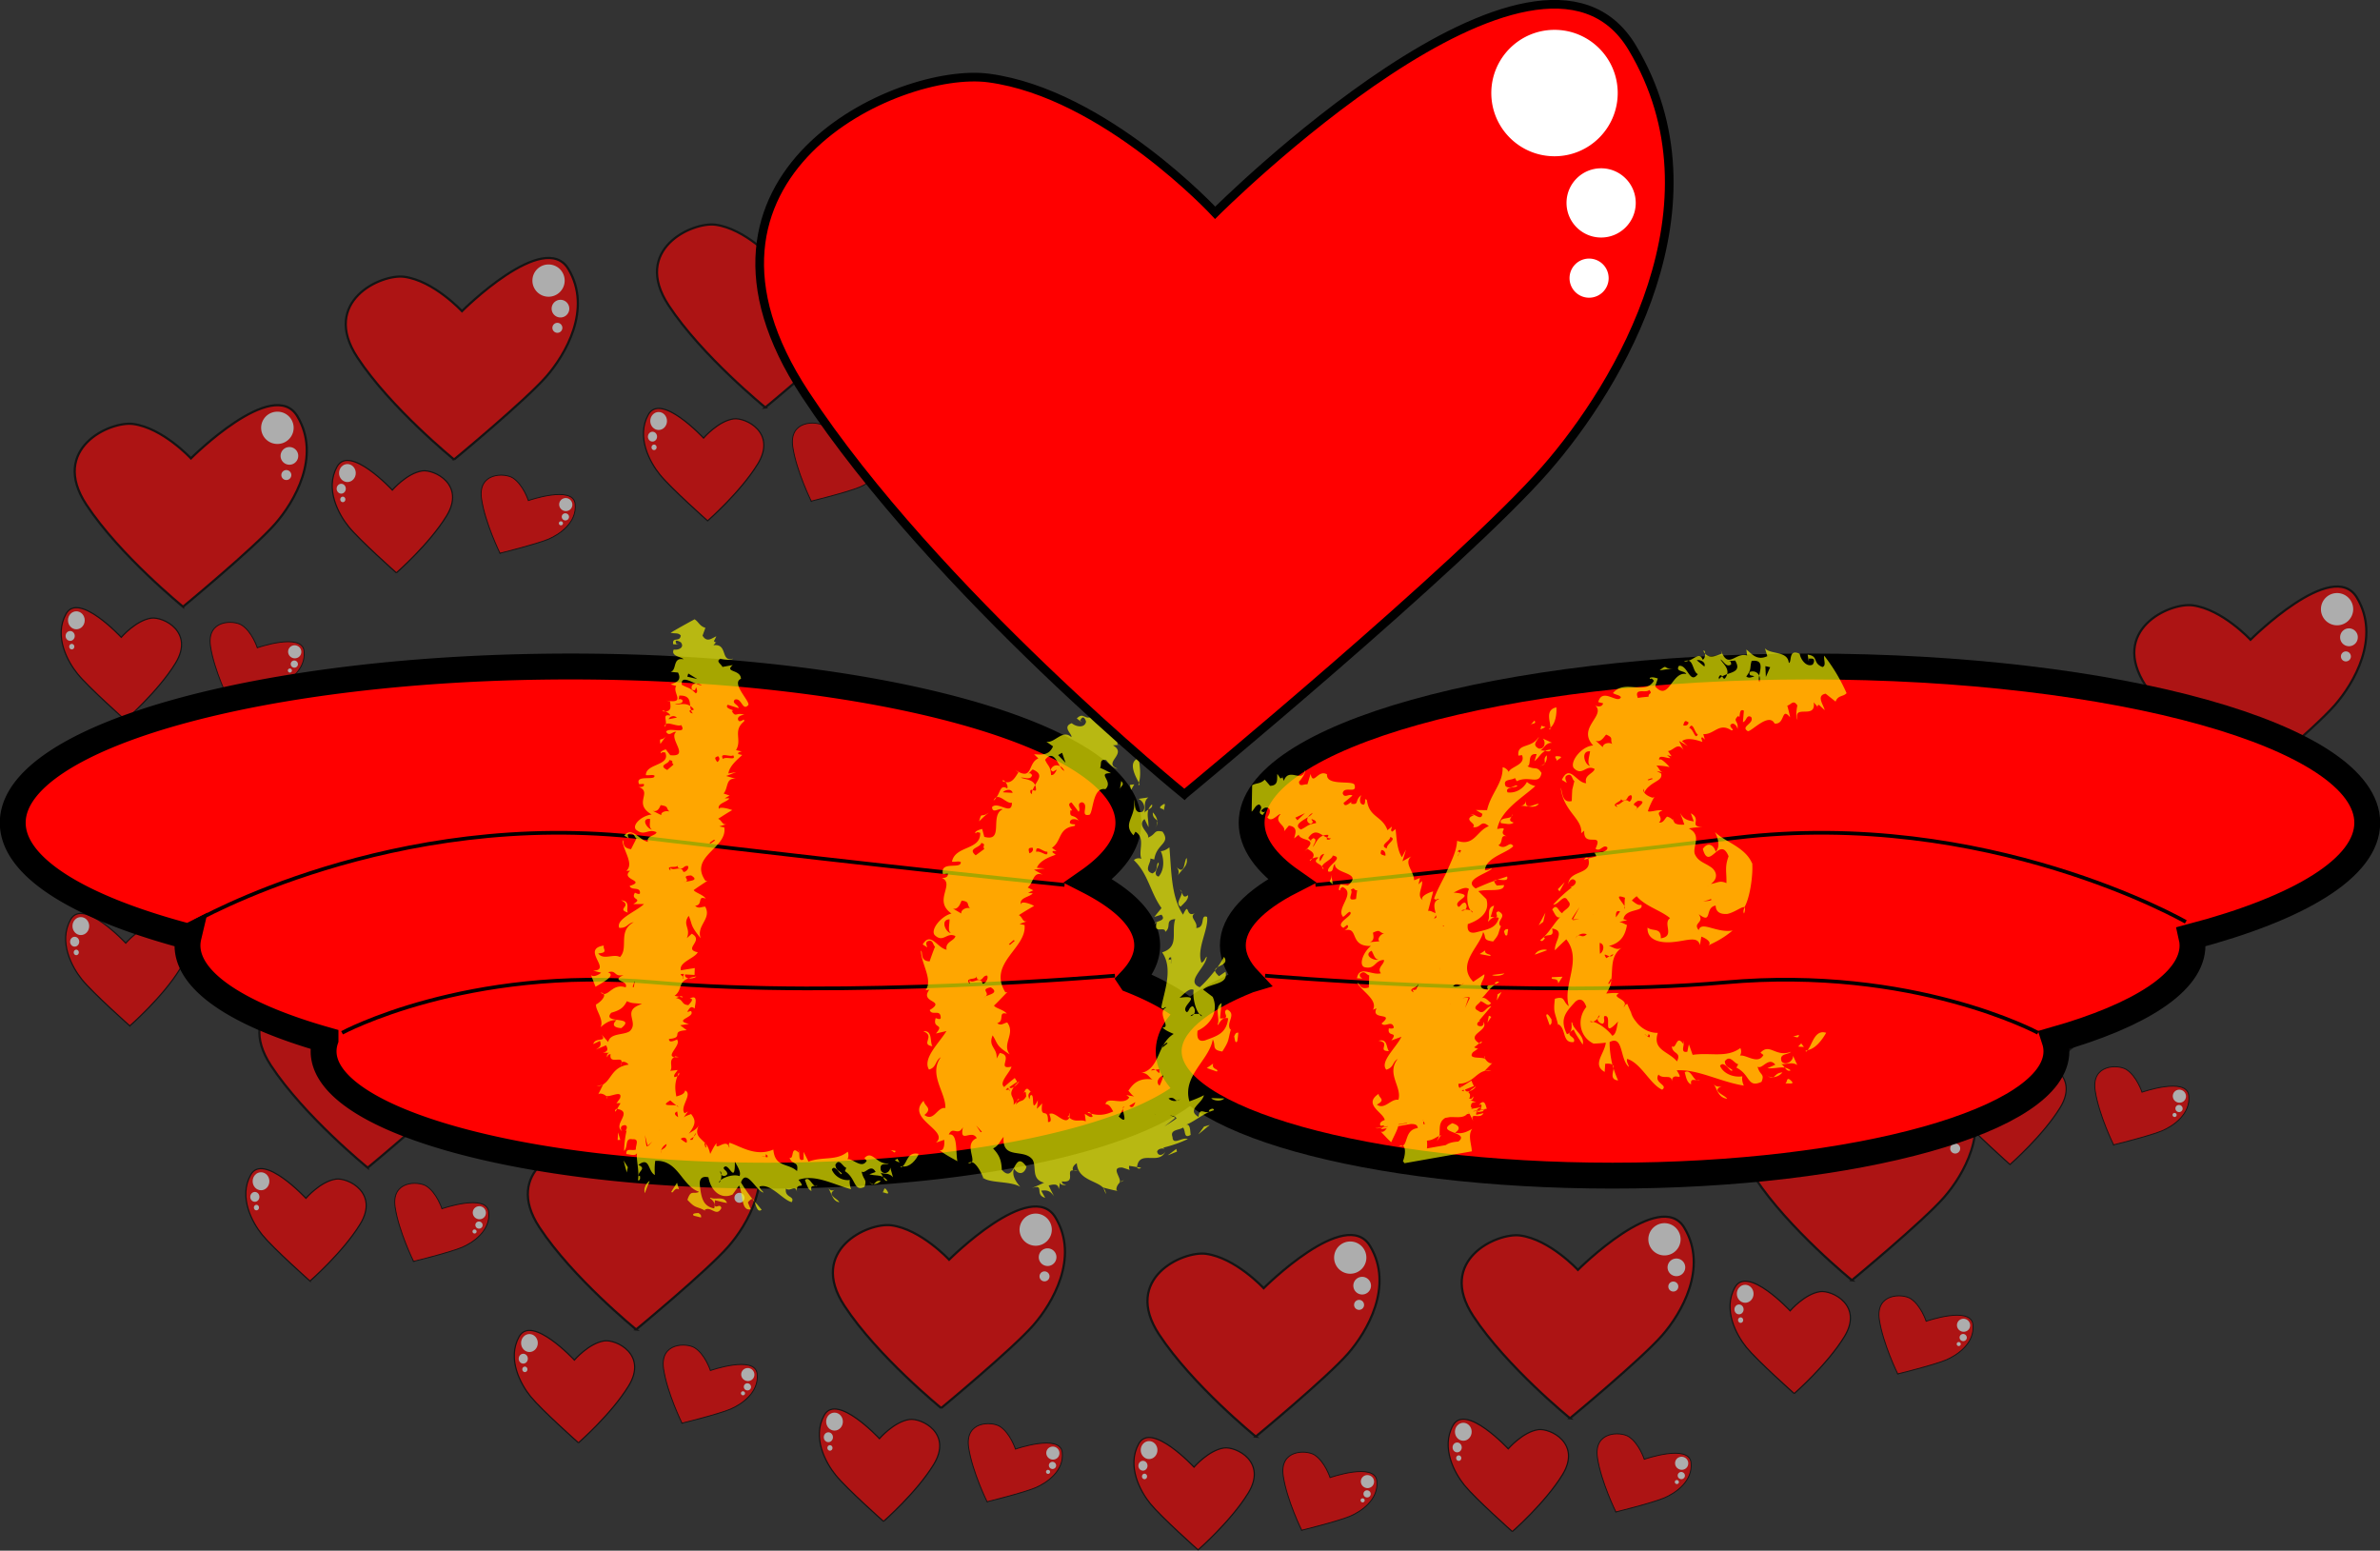 <svg xmlns="http://www.w3.org/2000/svg" overflow="visible" viewBox="0 0 694.018 452.126"><rect x="0" y="0" width="694.018" height="452.126" fill="#333333" stroke="none"/><switch><g><g opacity=".6"><path fill="none" d="M315.53 101.89s-260-3.636-270 80.909 58.183 194.54 231.82 215.45c173.64 20.91 200.91 3.637 263.64-38.182s149.09-205.45 149.09-205.45"/><path stroke="#000" stroke-width=".644" d="M653.96 229.79s-18.538-15.063-28.214-29.779c-10.747-16.346 6.941-24.408 13.659-23.513 8.627 1.151 16.847 10.026 16.847 10.026s24.004-24.003 31.029-12.294c7.025 11.707-.932 25.07-6.451 31.377-6.28 7.16-26.88 24.17-26.88 24.17z" fill="red"/><path d="M686.2 177.62a4.702 4.702 0 11-4.703-4.703c2.597 0 4.7 2.1 4.7 4.7zM687.54 185.79a2.575 2.575 0 11-5.149 0 2.576 2.576 0 015.154-.005zM685.53 191.39a1.454 1.454 0 01-2.911 0c0-.804.652-1.457 1.455-1.457.8.01 1.45.66 1.45 1.46z" fill="#FFF"/><path stroke="#000" stroke-width=".346" d="M637.13 262.83s9.615-8.398 14.634-16.607c5.575-9.113-3.6-13.609-7.085-13.111-4.475.645-8.738 5.592-8.738 5.592s-12.45-13.385-16.094-6.855c-3.645 6.529.484 13.979 3.347 17.496 3.24 4 13.93 13.49 13.93 13.49z" fill="red"/><path d="M620.4 233.74c0 1.445 1.092 2.619 2.438 2.619s2.438-1.174 2.438-2.619c0-1.449-1.092-2.623-2.438-2.623s-2.44 1.17-2.44 2.62zM619.7 238.3c0 .793.6 1.438 1.336 1.438.738 0 1.336-.645 1.336-1.438s-.598-1.438-1.336-1.438c-.74 0-1.34.64-1.34 1.44zM620.75 241.42c0 .449.338.813.755.813s.755-.363.755-.813c0-.445-.338-.811-.755-.811s-.75.36-.75.81z" fill="#FFF"/><path stroke="#000" stroke-width=".262" d="M667.33 257.1s-4.304-8.729-5.372-15.783c-1.19-7.832 6.765-7.672 9.107-6.172 3.007 1.932 4.54 6.602 4.54 6.602s13.035-4.543 13.637.953c.603 5.492-4.646 8.967-7.779 10.297-3.56 1.51-14.14 4.1-14.14 4.1z" fill="red"/><path d="M688.26 243.75c-.445.945-1.589 1.342-2.553.889-.966-.457-1.386-1.59-.941-2.535.446-.945 1.589-1.342 2.555-.889.97.46 1.39 1.59.94 2.54zM687.36 246.96c-.244.521-.87.738-1.398.488a1.048 1.048 0 01-.517-1.389 1.048 1.048 0 011.399-.488c.53.25.76.87.52 1.39zM685.65 248.64a.592.592 0 01-.792.277.592.592 0 01-.29-.785c.138-.289.491-.416.79-.275s.43.49.29.78z" fill="#FFF"/><path stroke="#000" stroke-width=".644" d="M602.96 306.49s-18.538-15.063-28.214-29.779c-10.747-16.346 6.941-24.408 13.659-23.514 8.627 1.152 16.847 10.027 16.847 10.027s24.004-24.004 31.029-12.295c7.025 11.707-.932 25.07-6.451 31.379-6.28 7.15-26.88 24.17-26.88 24.17z" fill="red"/><path d="M635.21 254.32c0 2.594-2.106 4.699-4.703 4.699a4.701 4.701 0 114.7-4.702zM636.55 262.49a2.575 2.575 0 11-2.575-2.576c1.422 0 2.57 1.16 2.57 2.58zM634.54 268.09c0 .803-.651 1.453-1.456 1.453a1.454 1.454 0 110-2.91c.8 0 1.46.65 1.46 1.46z" fill="#FFF"/><g><path stroke="#000" stroke-width=".346" d="M586.13 339.53s9.615-8.4 14.634-16.607c5.575-9.113-3.6-13.609-7.085-13.111-4.475.643-8.738 5.592-8.738 5.592s-12.45-13.385-16.094-6.855c-3.645 6.527.484 13.979 3.347 17.496 3.25 4 13.93 13.49 13.93 13.49z" fill="red"/><path d="M569.41 310.44c0 1.445 1.092 2.619 2.438 2.619s2.438-1.174 2.438-2.619c0-1.449-1.092-2.623-2.438-2.623s-2.44 1.17-2.44 2.62zM568.71 314.99c0 .793.6 1.436 1.336 1.436.738 0 1.336-.643 1.336-1.436 0-.795-.598-1.438-1.336-1.438-.74.01-1.34.65-1.34 1.44zM569.76 318.11c0 .449.338.813.755.813s.755-.363.755-.813c0-.445-.338-.811-.755-.811s-.76.37-.76.81z" fill="#FFF"/></g><g><path stroke="#000" stroke-width=".262" d="M616.34 333.8s-4.304-8.729-5.372-15.783c-1.19-7.832 6.765-7.672 9.107-6.172 3.007 1.93 4.54 6.602 4.54 6.602s13.035-4.543 13.637.953c.603 5.492-4.646 8.967-7.779 10.297-3.57 1.51-14.14 4.1-14.14 4.1z" fill="red"/><path d="M637.27 320.44c-.445.943-1.589 1.342-2.553.887-.966-.455-1.386-1.59-.941-2.533.446-.945 1.589-1.344 2.555-.889.95.45 1.38 1.59.93 2.53zM636.37 323.66c-.244.521-.87.738-1.398.488a1.048 1.048 0 01-.517-1.389 1.048 1.048 0 011.399-.488c.53.25.76.87.52 1.39zM634.66 325.34a.594.594 0 01-.792.277.592.592 0 01-.29-.785c.138-.291.491-.416.79-.275s.42.49.29.78z" fill="#FFF"/></g><g><path stroke="#000" stroke-width=".644" d="M540.03 373.28s-18.538-15.063-28.214-29.779c-10.747-16.346 6.941-24.408 13.659-23.514 8.627 1.152 16.847 10.027 16.847 10.027s24.004-24.004 31.029-12.295c7.025 11.707-.932 25.07-6.451 31.379-6.28 7.16-26.88 24.18-26.88 24.18z" fill="red"/><path d="M572.27 321.11a4.702 4.702 0 01-9.405 0c0-2.598 2.105-4.701 4.702-4.701s4.7 2.1 4.7 4.7zM573.61 329.28a2.575 2.575 0 11-2.575-2.576c1.422 0 2.57 1.16 2.57 2.58zM571.6 334.88c0 .803-.651 1.453-1.456 1.453a1.454 1.454 0 110-2.91c.81 0 1.46.65 1.46 1.46z" fill="#FFF"/><g><path stroke="#000" stroke-width=".346" d="M523.2 406.32s9.615-8.4 14.634-16.607c5.575-9.113-3.6-13.609-7.085-13.111-4.475.643-8.738 5.592-8.738 5.592s-12.45-13.385-16.094-6.855c-3.645 6.527.484 13.979 3.347 17.496 3.25 3.98 13.94 13.48 13.94 13.48z" fill="red"/><path d="M506.47 377.23c0 1.445 1.092 2.619 2.438 2.619s2.438-1.174 2.438-2.619c0-1.449-1.092-2.623-2.438-2.623s-2.44 1.17-2.44 2.62zM505.77 381.78c0 .793.6 1.436 1.336 1.436.738 0 1.336-.643 1.336-1.436 0-.795-.598-1.438-1.336-1.438-.74 0-1.34.65-1.34 1.44zM506.82 384.9c0 .449.338.813.755.813s.755-.363.755-.813c0-.445-.338-.811-.755-.811s-.76.37-.76.81z" fill="#FFF"/></g><g><path stroke="#000" stroke-width=".262" d="M553.4 400.59s-4.304-8.729-5.372-15.783c-1.19-7.832 6.765-7.672 9.107-6.172 3.007 1.93 4.54 6.602 4.54 6.602s13.035-4.543 13.637.953c.603 5.492-4.646 8.967-7.779 10.297-3.56 1.51-14.14 4.1-14.14 4.1z" fill="red"/><path d="M574.33 387.23c-.445.943-1.589 1.342-2.553.887-.966-.455-1.386-1.59-.941-2.533.446-.945 1.589-1.344 2.555-.889.96.45 1.38 1.59.93 2.53zM573.43 390.44c-.244.521-.87.738-1.398.488a1.048 1.048 0 01-.517-1.389 1.048 1.048 0 011.399-.488c.53.25.76.88.52 1.39zM571.72 392.13a.594.594 0 01-.792.277.592.592 0 01-.29-.785c.138-.291.491-.416.79-.275s.43.5.29.79z" fill="#FFF"/></g></g><g><path stroke="#000" stroke-width=".644" d="M457.83 413.52s-18.538-15.063-28.214-29.779c-10.747-16.346 6.941-24.408 13.659-23.514 8.627 1.152 16.847 10.027 16.847 10.027s24.004-24.004 31.029-12.295c7.025 11.707-.932 25.07-6.451 31.379-6.28 7.16-26.88 24.18-26.88 24.18z" fill="red"/><path d="M490.07 361.34a4.702 4.702 0 01-9.405 0 4.7 4.7 0 119.402-.001zM491.42 369.52a2.575 2.575 0 11-2.575-2.576c1.422 0 2.58 1.16 2.58 2.58zM489.4 375.12c0 .803-.651 1.453-1.456 1.453a1.454 1.454 0 110-2.91c.81 0 1.46.65 1.46 1.46z" fill="#FFF"/><g><path stroke="#000" stroke-width=".346" d="M441 446.56s9.615-8.4 14.634-16.607c5.575-9.113-3.6-13.609-7.085-13.111-4.475.643-8.738 5.592-8.738 5.592s-12.45-13.385-16.094-6.855c-3.645 6.527.484 13.979 3.347 17.496 3.25 3.98 13.94 13.48 13.94 13.48z" fill="red"/><path d="M424.27 417.46c0 1.445 1.092 2.619 2.438 2.619s2.438-1.174 2.438-2.619c0-1.449-1.092-2.623-2.438-2.623s-2.44 1.18-2.44 2.62zM423.58 422.02c0 .793.6 1.436 1.336 1.436.738 0 1.336-.643 1.336-1.436 0-.795-.598-1.438-1.336-1.438-.74 0-1.34.65-1.34 1.44zM424.62 425.14c0 .449.338.813.755.813s.755-.363.755-.813c0-.445-.338-.811-.755-.811s-.76.36-.76.81z" fill="#FFF"/></g><g><path stroke="#000" stroke-width=".262" d="M471.2 440.83s-4.304-8.729-5.372-15.783c-1.19-7.832 6.765-7.672 9.107-6.172 3.007 1.93 4.54 6.602 4.54 6.602s13.035-4.543 13.637.953c.603 5.492-4.646 8.967-7.779 10.297-3.56 1.51-14.14 4.1-14.14 4.1z" fill="red"/><path d="M492.13 427.47c-.445.943-1.589 1.342-2.553.887-.966-.455-1.386-1.59-.941-2.533.446-.945 1.589-1.344 2.555-.889.96.45 1.38 1.59.93 2.53zM491.23 430.68c-.244.521-.87.738-1.398.488a1.048 1.048 0 01-.517-1.389 1.048 1.048 0 011.399-.488c.53.25.77.87.52 1.39zM489.52 432.37a.594.594 0 01-.792.277.592.592 0 01-.29-.785c.138-.291.491-.416.79-.275s.43.5.29.79z" fill="#FFF"/></g></g><g><path stroke="#000" stroke-width=".644" d="M366.2 418.86s-18.538-15.063-28.214-29.779c-10.747-16.346 6.941-24.408 13.659-23.514 8.627 1.152 16.847 10.027 16.847 10.027s24.004-24.004 31.029-12.295c7.025 11.707-.932 25.07-6.451 31.379-6.28 7.16-26.88 24.18-26.88 24.18z" fill="red"/><path d="M398.44 366.68a4.702 4.702 0 01-9.405 0 4.7 4.7 0 119.402-.001zM399.79 374.86a2.575 2.575 0 11-2.575-2.576c1.422 0 2.57 1.16 2.57 2.58zM397.77 380.46c0 .803-.651 1.453-1.456 1.453a1.454 1.454 0 110-2.91c.8 0 1.45.65 1.45 1.46z" fill="#FFF"/><g><path stroke="#000" stroke-width=".346" d="M349.37 451.9s9.615-8.4 14.634-16.607c5.575-9.113-3.6-13.609-7.085-13.111-4.475.643-8.738 5.592-8.738 5.592s-12.45-13.385-16.094-6.855c-3.644 6.527.484 13.979 3.347 17.496 3.24 3.98 13.93 13.48 13.93 13.48z" fill="red"/><path d="M332.64 422.8c0 1.445 1.092 2.619 2.439 2.619s2.438-1.174 2.438-2.619c0-1.449-1.092-2.623-2.438-2.623-1.34 0-2.44 1.17-2.44 2.62zM331.95 427.36c0 .793.599 1.436 1.336 1.436.738 0 1.335-.643 1.335-1.436 0-.795-.598-1.438-1.335-1.438-.73 0-1.33.64-1.33 1.44zM332.99 430.48c0 .449.337.813.755.813.417 0 .754-.363.754-.813 0-.445-.337-.811-.754-.811-.41 0-.75.36-.75.81z" fill="#FFF"/></g><g><path stroke="#000" stroke-width=".262" d="M379.58 446.17s-4.304-8.729-5.372-15.783c-1.19-7.832 6.765-7.672 9.107-6.172 3.007 1.93 4.54 6.602 4.54 6.602s13.035-4.543 13.637.953c.603 5.492-4.646 8.967-7.779 10.297-3.57 1.51-14.14 4.1-14.14 4.1z" fill="red"/><path d="M400.5 432.81c-.445.943-1.589 1.342-2.553.887-.966-.455-1.386-1.59-.941-2.533.446-.945 1.589-1.344 2.555-.889.97.45 1.39 1.59.94 2.53zM399.6 436.02c-.244.521-.87.738-1.398.488a1.048 1.048 0 01-.517-1.389 1.048 1.048 0 011.399-.488c.54.25.77.87.52 1.39zM397.89 437.71a.594.594 0 01-.792.277.592.592 0 01-.29-.785c.138-.291.491-.416.79-.275s.43.5.29.79z" fill="#FFF"/></g></g><g><path stroke="#000" stroke-width=".644" d="M274.47 410.55s-18.538-15.063-28.214-29.779c-10.747-16.346 6.941-24.408 13.659-23.514 8.627 1.152 16.847 10.027 16.847 10.027s24.003-24.004 31.029-12.295c7.025 11.707-.932 25.07-6.451 31.379-6.28 7.15-26.88 24.17-26.88 24.17z" fill="red"/><path d="M306.71 358.38a4.702 4.702 0 11-9.4 0 4.702 4.702 0 019.398-.001zM308.06 366.55a2.576 2.576 0 11-2.575-2.576c1.42.01 2.58 1.16 2.58 2.58zM306.04 372.15c0 .803-.65 1.453-1.455 1.453a1.454 1.454 0 110-2.91c.81 0 1.46.65 1.46 1.46z" fill="#FFF"/><g><path stroke="#000" stroke-width=".346" d="M257.64 443.59s9.616-8.4 14.634-16.607c5.575-9.113-3.6-13.609-7.085-13.111-4.474.643-8.738 5.592-8.738 5.592s-12.45-13.385-16.094-6.855c-3.644 6.527.484 13.979 3.347 17.496 3.25 4 13.94 13.49 13.94 13.49z" fill="red"/><path d="M240.91 414.5c0 1.445 1.092 2.619 2.439 2.619s2.438-1.174 2.438-2.619c0-1.449-1.092-2.623-2.438-2.623-1.35-.01-2.44 1.17-2.44 2.62zM240.22 419.05c0 .793.599 1.436 1.336 1.436.738 0 1.335-.643 1.335-1.436 0-.795-.598-1.438-1.335-1.438-.75.01-1.34.65-1.34 1.44zM241.26 422.17c0 .449.337.813.755.813.417 0 .754-.363.754-.813 0-.445-.337-.811-.754-.811-.42 0-.76.37-.76.81z" fill="#FFF"/></g><g><path stroke="#000" stroke-width=".262" d="M287.84 437.86s-4.305-8.729-5.373-15.783c-1.19-7.832 6.766-7.672 9.108-6.172 3.007 1.93 4.54 6.602 4.54 6.602s13.036-4.543 13.637.953c.603 5.492-4.647 8.967-7.78 10.297-3.56 1.51-14.14 4.1-14.14 4.1z" fill="red"/><path d="M308.77 424.5c-.445.943-1.588 1.342-2.552.887-.966-.455-1.386-1.59-.941-2.533.446-.945 1.588-1.344 2.555-.889.96.45 1.38 1.59.93 2.53zM307.87 427.72c-.244.521-.87.738-1.399.488a1.048 1.048 0 01-.516-1.389 1.048 1.048 0 011.4-.488c.53.25.76.87.52 1.39zM306.16 429.4a.593.593 0 01-.791.277c-.298-.141-.429-.494-.291-.785s.492-.416.79-.275c.3.14.43.49.29.78z" fill="#FFF"/></g></g><g><path stroke="#000" stroke-width=".644" d="M185.51 387.64s-18.538-15.063-28.214-29.779c-10.747-16.346 6.942-24.408 13.659-23.514 8.627 1.152 16.847 10.027 16.847 10.027s24.003-24.004 31.029-12.295c7.025 11.707-.932 25.07-6.451 31.379-6.28 7.16-26.88 24.18-26.88 24.18z" fill="red"/><path d="M217.75 335.47a4.702 4.702 0 11-4.702-4.701 4.7 4.7 0 014.7 4.7zM219.09 343.64a2.576 2.576 0 11-2.575-2.576c1.42.01 2.57 1.16 2.57 2.58zM217.08 349.24c0 .803-.65 1.453-1.455 1.453a1.454 1.454 0 110-2.91c.81 0 1.46.66 1.46 1.46z" fill="#FFF"/><g><path stroke="#000" stroke-width=".346" d="M168.68 420.68s9.616-8.4 14.634-16.607c5.575-9.113-3.6-13.609-7.085-13.111-4.474.643-8.738 5.592-8.738 5.592s-12.45-13.385-16.094-6.855c-3.644 6.527.484 13.979 3.347 17.496 3.25 3.99 13.94 13.48 13.94 13.48z" fill="red"/><path d="M151.95 391.59c0 1.445 1.092 2.619 2.439 2.619s2.438-1.174 2.438-2.619c0-1.449-1.092-2.623-2.438-2.623-1.35 0-2.44 1.17-2.44 2.62zM151.25 396.15c0 .793.599 1.436 1.336 1.436.738 0 1.335-.643 1.335-1.436 0-.795-.598-1.438-1.335-1.438-.73 0-1.33.64-1.33 1.44zM152.3 399.26c0 .449.337.813.755.813.417 0 .754-.363.754-.813 0-.445-.337-.811-.754-.811-.42 0-.76.37-.76.81z" fill="#FFF"/></g><g><path stroke="#000" stroke-width=".262" d="M198.88 414.95s-4.305-8.729-5.373-15.783c-1.19-7.832 6.766-7.672 9.108-6.172 3.007 1.93 4.54 6.602 4.54 6.602s13.036-4.543 13.637.953c.603 5.492-4.647 8.967-7.78 10.297-3.56 1.51-14.14 4.1-14.14 4.1z" fill="red"/><path d="M219.81 401.6c-.445.943-1.588 1.342-2.552.887-.966-.455-1.386-1.59-.941-2.533.446-.945 1.588-1.344 2.555-.889.96.45 1.38 1.58.93 2.53zM218.91 404.81c-.244.521-.87.738-1.399.488a1.048 1.048 0 01-.516-1.389 1.048 1.048 0 011.4-.488c.53.25.76.87.52 1.39zM217.2 406.49a.593.593 0 01-.791.277c-.298-.141-.429-.494-.291-.785s.492-.416.79-.275c.3.15.43.5.29.79z" fill="#FFF"/></g></g><g><path stroke="#000" stroke-width=".644" d="M107.23 340.47s-18.538-15.063-28.214-29.779c-10.747-16.346 6.942-24.408 13.659-23.514 8.627 1.152 16.847 10.027 16.847 10.027s24.003-24.004 31.028-12.295c7.025 11.707-.932 25.07-6.451 31.379-6.27 7.15-26.87 24.17-26.87 24.17z" fill="red"/><path d="M139.47 288.3a4.702 4.702 0 11-9.4 0 4.702 4.702 0 019.398-.001zM140.82 296.47a2.576 2.576 0 11-2.575-2.576c1.42.01 2.58 1.16 2.58 2.58zM138.8 302.07c0 .803-.65 1.453-1.455 1.453a1.454 1.454 0 110-2.91c.81 0 1.46.65 1.46 1.46z" fill="#FFF"/><g><path stroke="#000" stroke-width=".346" d="M90.398 373.51s9.616-8.4 14.634-16.607c5.575-9.113-3.6-13.609-7.084-13.111-4.475.643-8.739 5.592-8.739 5.592s-12.45-13.385-16.094-6.855c-3.644 6.527.484 13.979 3.347 17.496 3.253 4 13.938 13.49 13.938 13.49z" fill="red"/><path d="M73.674 344.42c0 1.445 1.092 2.619 2.439 2.619s2.439-1.174 2.439-2.619c0-1.449-1.092-2.623-2.439-2.623-1.347-.01-2.439 1.17-2.439 2.62zM72.977 348.97c0 .793.599 1.436 1.336 1.436.738 0 1.335-.643 1.335-1.436 0-.795-.598-1.438-1.335-1.438-.738.01-1.336.65-1.336 1.44zM74.023 352.09c0 .449.337.813.755.813.417 0 .754-.363.754-.813 0-.445-.337-.811-.754-.811-.418 0-.755.37-.755.81z" fill="#FFF"/></g><g><path stroke="#000" stroke-width=".262" d="M120.6 367.78s-4.305-8.729-5.373-15.783c-1.19-7.832 6.766-7.672 9.108-6.172 3.007 1.93 4.54 6.602 4.54 6.602s13.036-4.543 13.637.953c.603 5.492-4.647 8.967-7.78 10.297-3.56 1.51-14.14 4.1-14.14 4.1z" fill="red"/><path d="M141.53 354.42c-.445.943-1.588 1.342-2.552.887-.966-.455-1.386-1.59-.941-2.533.446-.945 1.588-1.344 2.555-.889.96.45 1.38 1.59.93 2.53zM140.63 357.64c-.244.521-.87.738-1.399.488a1.048 1.048 0 01-.516-1.389 1.048 1.048 0 011.4-.488c.53.25.77.87.52 1.39zM138.92 359.32a.593.593 0 01-.791.277c-.298-.141-.429-.494-.291-.785s.492-.416.79-.275c.3.14.43.49.29.78z" fill="#FFF"/></g></g><g><path stroke="#000" stroke-width=".644" d="M54.691 266.07s-18.538-15.063-28.214-29.779c-10.747-16.346 6.942-24.408 13.659-23.513 8.627 1.151 16.847 10.027 16.847 10.027s24.003-24.003 31.028-12.294c7.025 11.707-.932 25.07-6.451 31.378-6.269 7.15-26.869 24.17-26.869 24.17z" fill="red"/><path d="M86.935 213.9a4.703 4.703 0 01-9.405 0 4.701 4.701 0 014.703-4.702c2.596 0 4.702 2.1 4.702 4.7zM88.278 222.07a2.576 2.576 0 11-2.575-2.576 2.587 2.587 0 012.575 2.58zM86.262 227.67c0 .803-.65 1.453-1.455 1.453a1.454 1.454 0 110-2.91c.804 0 1.455.65 1.455 1.46z" fill="#FFF"/><g><path stroke="#000" stroke-width=".346" d="M37.859 299.11s9.616-8.4 14.634-16.607c5.575-9.113-3.6-13.609-7.084-13.111-4.475.645-8.739 5.592-8.739 5.592s-12.45-13.385-16.094-6.855c-3.644 6.529.484 13.979 3.347 17.496 3.251 4 13.936 13.49 13.936 13.49z" fill="red"/><path d="M21.135 270.02c0 1.445 1.092 2.619 2.439 2.619s2.439-1.174 2.439-2.619c0-1.449-1.092-2.623-2.439-2.623-1.347-.01-2.439 1.17-2.439 2.62zM20.438 274.57c0 .793.599 1.438 1.336 1.438.738 0 1.335-.645 1.335-1.438s-.598-1.438-1.335-1.438c-.738.01-1.336.65-1.336 1.44zM21.484 277.69c0 .449.337.813.755.813.417 0 .754-.363.754-.813 0-.445-.337-.811-.754-.811-.418 0-.755.37-.755.81z" fill="#FFF"/></g><g><path stroke="#000" stroke-width=".262" d="M68.065 293.38s-4.305-8.729-5.373-15.783c-1.19-7.832 6.766-7.672 9.108-6.172 3.007 1.932 4.54 6.602 4.54 6.602s13.036-4.543 13.637.953c.603 5.492-4.647 8.967-7.78 10.297-3.558 1.51-14.132 4.1-14.132 4.1z" fill="red"/><path d="M88.995 280.02c-.445.945-1.588 1.342-2.552.889-.966-.457-1.386-1.59-.941-2.535.446-.945 1.588-1.342 2.555-.889.963.45 1.385 1.59.938 2.53zM88.093 283.24c-.244.521-.87.738-1.399.488a1.048 1.048 0 01-.516-1.389 1.048 1.048 0 011.4-.488c.527.25.759.87.515 1.39zM86.384 284.92a.59.59 0 01-.791.277.593.593 0 01-.291-.785.594.594 0 01.79-.275c.299.14.429.49.292.78z" fill="#FFF"/></g></g><g><path stroke="#000" stroke-width=".644" d="M53.382 176.91s-18.538-15.064-28.214-29.78c-10.747-16.346 6.942-24.407 13.659-23.513 8.627 1.151 16.847 10.026 16.847 10.026s24.003-24.003 31.028-12.294c7.025 11.707-.932 25.07-6.451 31.377-6.269 7.16-26.869 24.17-26.869 24.17z" fill="red"/><path d="M85.626 124.74c0 2.595-2.106 4.7-4.702 4.7a4.702 4.702 0 110-9.403c2.596 0 4.702 2.1 4.702 4.7zM86.969 132.92a2.576 2.576 0 11-2.575-2.575 2.574 2.574 0 012.575 2.58zM84.953 138.51a1.455 1.455 0 11-1.455-1.457c.805.01 1.455.66 1.455 1.46z" fill="#FFF"/><g><path stroke="#000" stroke-width=".346" d="M36.55 209.95s9.616-8.399 14.634-16.607c5.575-9.114-3.6-13.609-7.084-13.112-4.475.644-8.739 5.592-8.739 5.592s-12.45-13.385-16.094-6.856c-3.644 6.529.484 13.979 3.347 17.497 3.252 4 13.936 13.49 13.936 13.49z" fill="red"/><path d="M19.826 180.86c0 1.447 1.092 2.62 2.439 2.62s2.439-1.173 2.439-2.62c0-1.449-1.092-2.622-2.439-2.622s-2.439 1.17-2.439 2.62zM19.129 185.42c0 .794.599 1.437 1.336 1.437.738 0 1.335-.643 1.335-1.437 0-.793-.598-1.437-1.335-1.437s-1.336.64-1.336 1.44zM20.175 188.54c0 .449.337.811.755.811.417 0 .754-.362.754-.811 0-.446-.337-.811-.754-.811s-.755.36-.755.81z" fill="#FFF"/></g><g><path stroke="#000" stroke-width=".262" d="M66.757 204.22s-4.305-8.729-5.373-15.783c-1.19-7.833 6.766-7.673 9.108-6.172 3.007 1.93 4.54 6.601 4.54 6.601s13.036-4.542 13.637.954c.603 5.491-4.647 8.967-7.78 10.297-3.559 1.51-14.132 4.1-14.132 4.1z" fill="red"/><path d="M87.687 190.87c-.445.944-1.588 1.34-2.552.887-.966-.456-1.386-1.59-.941-2.534.446-.947 1.588-1.343 2.555-.89.962.45 1.385 1.58.938 2.53zM86.785 194.08c-.244.521-.87.738-1.399.488a1.049 1.049 0 01-.516-1.39 1.05 1.05 0 011.4-.488c.527.25.758.87.515 1.39zM85.075 195.76a.591.591 0 01-.791.276.592.592 0 01-.291-.784.594.594 0 01.79-.275c.3.14.429.5.292.78z" fill="#FFF"/></g></g><g><path stroke="#000" stroke-width=".644" d="M132.42 133.99s-18.538-15.064-28.214-29.78c-10.747-16.346 6.942-24.407 13.659-23.513 8.627 1.151 16.847 10.026 16.847 10.026s24.003-24.003 31.029-12.294c7.025 11.707-.932 25.07-6.451 31.377-6.28 7.16-26.88 24.18-26.88 24.18z" fill="red"/><path d="M164.66 81.815c0 2.595-2.106 4.7-4.702 4.7a4.702 4.702 0 114.7-4.7zM166.01 89.987a2.576 2.576 0 11-2.575-2.575c1.42 0 2.57 1.153 2.57 2.575zM163.99 95.585a1.455 1.455 0 11-1.455-1.457c.8 0 1.45.653 1.45 1.457z" fill="#FFF"/><g><path stroke="#000" stroke-width=".346" d="M115.59 167.02s9.616-8.399 14.634-16.607c5.575-9.114-3.6-13.609-7.085-13.112-4.474.644-8.738 5.592-8.738 5.592s-12.45-13.385-16.094-6.856c-3.644 6.529.484 13.979 3.347 17.497 3.25 4 13.94 13.49 13.94 13.49z" fill="red"/><path d="M98.865 137.93c0 1.447 1.092 2.62 2.439 2.62s2.439-1.173 2.439-2.62c0-1.449-1.092-2.622-2.439-2.622-1.343 0-2.435 1.17-2.435 2.62zM98.168 142.49c0 .794.599 1.437 1.336 1.437.738 0 1.335-.643 1.335-1.437 0-.793-.598-1.437-1.335-1.437-.738 0-1.337.65-1.337 1.44zM99.214 145.61c0 .449.337.811.755.811.417 0 .754-.362.754-.811 0-.446-.337-.811-.754-.811-.414 0-.752.36-.752.81z" fill="#FFF"/></g><g><path stroke="#000" stroke-width=".262" d="M145.8 161.3s-4.305-8.729-5.373-15.783c-1.19-7.833 6.766-7.673 9.108-6.172 3.007 1.93 4.54 6.601 4.54 6.601s13.036-4.542 13.637.954c.603 5.491-4.647 8.966-7.78 10.297-3.57 1.5-14.14 4.1-14.14 4.1z" fill="red"/><path d="M166.73 147.94c-.445.944-1.588 1.34-2.552.887-.966-.456-1.386-1.59-.941-2.534.446-.947 1.588-1.343 2.555-.89.95.45 1.37 1.59.93 2.53zM165.82 151.15c-.244.521-.87.737-1.399.488s-.759-.87-.516-1.39a1.05 1.05 0 011.4-.488c.54.25.77.88.52 1.39zM164.11 152.84a.592.592 0 01-.791.276c-.298-.14-.429-.493-.291-.784s.492-.417.79-.276c.3.13.43.49.29.78z" fill="#FFF"/></g></g><g><path stroke="#000" stroke-width=".644" d="M223.18 118.81s-18.538-15.064-28.214-29.78c-10.747-16.346 6.942-24.407 13.659-23.513 8.627 1.151 16.847 10.026 16.847 10.026s24.003-24.003 31.029-12.294c7.025 11.707-.932 25.07-6.451 31.377-6.28 7.164-26.88 24.184-26.88 24.184z" fill="red"/><path d="M255.42 66.637c0 2.595-2.106 4.7-4.702 4.7a4.702 4.702 0 114.7-4.7zM256.77 74.81a2.576 2.576 0 11-2.575-2.575 2.572 2.572 0 012.57 2.575zM254.75 80.407a1.455 1.455 0 11-1.455-1.457c.8 0 1.45.654 1.45 1.457z" fill="#FFF"/><g><path stroke="#000" stroke-width=".346" d="M206.35 151.85s9.616-8.399 14.634-16.607c5.575-9.114-3.6-13.609-7.085-13.112-4.474.644-8.738 5.592-8.738 5.592s-12.45-13.385-16.094-6.856c-3.644 6.529.484 13.979 3.347 17.497 3.24 4 13.93 13.49 13.93 13.49z" fill="red"/><path d="M189.62 122.75c0 1.447 1.092 2.62 2.439 2.62s2.438-1.173 2.438-2.62c0-1.449-1.092-2.622-2.438-2.622-1.34 0-2.44 1.17-2.44 2.62zM188.93 127.31c0 .794.599 1.437 1.336 1.437.738 0 1.335-.643 1.335-1.437 0-.793-.598-1.437-1.335-1.437-.73.01-1.33.65-1.33 1.44zM189.97 130.43c0 .449.337.811.755.811.417 0 .754-.362.754-.811 0-.446-.337-.811-.754-.811-.41 0-.75.37-.75.81z" fill="#FFF"/></g><g><path stroke="#000" stroke-width=".262" d="M236.56 146.12s-4.305-8.729-5.373-15.783c-1.19-7.833 6.766-7.673 9.108-6.172 3.007 1.93 4.54 6.601 4.54 6.601s13.036-4.542 13.637.954c.603 5.491-4.647 8.966-7.78 10.297-3.57 1.51-14.14 4.1-14.14 4.1z" fill="red"/><path d="M257.48 132.76c-.445.944-1.588 1.34-2.552.887-.966-.456-1.386-1.59-.941-2.534.446-.947 1.588-1.343 2.555-.89.97.45 1.39 1.59.94 2.53zM256.58 135.98c-.244.521-.87.737-1.399.488s-.759-.87-.516-1.39a1.05 1.05 0 011.4-.488c.54.24.77.87.52 1.39zM254.87 137.66a.592.592 0 01-.791.276c-.298-.14-.429-.493-.291-.784s.492-.417.79-.276c.3.14.43.49.29.78z" fill="#FFF"/></g></g><g><path stroke="#000" stroke-width=".644" d="M315.2 114.69s-18.538-15.064-28.214-29.78c-10.747-16.346 6.941-24.407 13.659-23.513 8.627 1.151 16.847 10.026 16.847 10.026s24.003-24.003 31.029-12.294c7.025 11.707-.932 25.07-6.452 31.377-6.28 7.163-26.88 24.184-26.88 24.184z" fill="red"/><path d="M347.44 62.516a4.702 4.702 0 11-4.703-4.703c2.6 0 4.7 2.105 4.7 4.703zM348.79 70.688a2.575 2.575 0 11-5.149 0 2.572 2.572 0 115.144 0zM346.77 76.286a1.454 1.454 0 01-2.911 0c0-.804.652-1.457 1.455-1.457.8 0 1.45.653 1.45 1.457z" fill="#FFF"/><g><path stroke="#000" stroke-width=".346" d="M298.37 147.73s9.616-8.399 14.634-16.607c5.575-9.114-3.6-13.609-7.085-13.112-4.474.644-8.738 5.592-8.738 5.592s-12.45-13.385-16.094-6.856c-3.644 6.529.484 13.979 3.347 17.497 3.24 4 13.93 13.49 13.93 13.49z" fill="red"/><path d="M281.64 118.63c0 1.447 1.092 2.62 2.439 2.62s2.438-1.173 2.438-2.62c0-1.449-1.092-2.622-2.438-2.622-1.34 0-2.44 1.17-2.44 2.62zM280.95 123.19c0 .794.599 1.437 1.336 1.437.738 0 1.335-.643 1.335-1.437 0-.793-.598-1.437-1.335-1.437-.73 0-1.33.65-1.33 1.44zM281.99 126.31c0 .449.337.811.755.811.417 0 .754-.362.754-.811 0-.446-.337-.811-.754-.811-.41 0-.75.36-.75.81z" fill="#FFF"/></g><g><path stroke="#000" stroke-width=".262" d="M328.58 142s-4.305-8.729-5.373-15.783c-1.19-7.833 6.766-7.673 9.108-6.172 3.007 1.93 4.54 6.601 4.54 6.601s13.035-4.542 13.637.954c.603 5.491-4.646 8.966-7.779 10.297-3.57 1.5-14.14 4.1-14.14 4.1z" fill="red"/><path d="M349.5 128.64c-.445.944-1.589 1.34-2.553.887-.966-.456-1.386-1.59-.941-2.534.446-.947 1.589-1.343 2.555-.89.97.45 1.39 1.59.94 2.53zM348.6 131.85c-.244.521-.87.737-1.398.488a1.05 1.05 0 01-.517-1.39 1.048 1.048 0 011.399-.488c.54.25.77.88.52 1.39zM346.89 133.54a.593.593 0 01-.792.276.59.59 0 01-.29-.784c.138-.291.491-.417.79-.276s.43.49.29.78z" fill="#FFF"/></g></g></g><g stroke="#000"><path stroke-width="7.545" fill="red" d="M329.84 285.74c3.047-3.219 4.68-6.596 4.68-10.08 0-6.816-6.213-13.225-17.131-18.807 7.511-5.242 11.651-10.965 11.651-16.961 0-25.166-72.827-45.566-162.66-45.566-89.836 0-162.66 20.4-162.66 45.566 0 13.09 19.71 24.889 51.262 33.199a11.39 11.39 0 00-.307 2.568c0 10.717 15.361 20.426 40.244 27.502a10.733 10.733 0 00-.558 3.363c0 20.025 57.948 36.256 129.43 36.256 71.485 0 129.43-16.23 129.43-36.256 0-7.73-8.65-14.9-23.38-20.78z"/><path stroke-width="1.078" fill="none" d="M56.627 268.79s57.815-33.316 131.31-24.498c73.493 8.82 122.49 13.719 122.49 13.719M99.744 301.13s36.257-19.598 91.132-14.699c54.874 4.898 134.25-1.959 134.25-1.959"/></g><g stroke="#000"><path stroke-width="7.545" fill="red" d="M364.18 285.74c-3.048-3.219-4.681-6.596-4.681-10.08 0-6.816 6.214-13.225 17.132-18.807-7.511-5.242-11.652-10.965-11.652-16.961 0-25.166 72.827-45.566 162.66-45.566 89.836 0 162.66 20.4 162.66 45.566 0 13.09-19.709 24.889-51.262 33.199.195.848.307 1.705.307 2.568 0 10.717-15.36 20.426-40.244 27.502.363 1.109.559 2.229.559 3.363 0 20.025-57.95 36.256-129.43 36.256-71.484 0-129.43-16.23-129.43-36.256-.01-7.73 8.64-14.9 23.37-20.78z"/><path stroke-width="1.078" fill="none" d="M637.39 268.79s-57.813-33.316-131.31-24.498c-73.492 8.82-122.49 13.719-122.49 13.719M594.28 301.13s-36.259-19.598-91.133-14.699c-54.875 4.898-134.25-1.959-134.25-1.959"/></g><g opacity=".65"><path fill="none" d="M215.06 189.97c-22.107 29.42-33.306 83.225-29.734 120.38 2.99 24.361 9.299 35.457 34.995 35.271 10.839-.34 42.621.701 46.297-9.641"/><g fill="#FF0"><path d="M262.64 340.05c.167.055.352.014.536.031-.3.32-.49.4-.54-.03zM267.89 336.43c-.642 1.73-2.66 4.045-4.717 3.65 1.46-1.11 1.34-4.36 4.72-3.65zM259.55 335.3c.474.096 1.028.189 1.571.254-.04 1.14-.93-.26-1.57-.25zM261.68 337.82l.625 1.125-1.371-.611.75-.51zM175.82 316.22c-.52.285-1.089.514-1.878.533l1.88-.53zM180.97 310.9c.151-.646.24-.773.271-1.066.12.32-.02.4-.27 1.07zM177.08 320.39l-.319-.793c.22.22.36.5.32.79zM220.06 350.39c1.012.936 1.477 1.75 2.045 2.316-1.18 1.01-1.64-1.08-2.04-2.32zM199.09 290.82l-1.022-.205c.47-.18.92-.26 1.02.2zM197.98 308.2c-.59.066-1.03.066-1.353.023l.231-.229 1.12.21zM179.84 323.29l.121.02-.479.824c-.27-.32-.14-.59.36-.84zM200.77 285.25c.59-.213 1.32-.406 2.294-.551-.5.5-1.51.69-2.29.55zM181.22 309.72l.043-.01-.032.123-.01-.11zM197.57 313.72c.123-.324.193-.605.375-.959.3.34.06.68-.37.96zM220.06 350.39l-.643-.797c.3.03.48.35.64.8zM258.78 344.26c-.614.215-.974-.439-1.296-1.119.42.23.86.57 1.3 1.12zM208.81 187.26l.171-.197c-.01.13-.08.18-.17.2zM194.09 207.42c-.254.01-.54.015-.881-.044-.15-.31.33-.22.88.04z"/><path d="M209.74 236.06c-.982-1.795 2.407-2.205 2.94-3.283l-1.34-.023 1.403-.805-1.731-.59c1.424-1.645.554-4.648 3.559-4.279l-2.819-.828 2.943-1.143-2.289.41c.281-2.512 3.784-4.979 4.007-5.395l-1.085-.244c-.352-.578.434-.568.921-.791l-1.62-.379c1.842-3.092-1.047-5.617 2.365-8.399.156-1.157-.743.292-1.565-.112-.872-1.141.879-1.837 1.652-1.754-2.383-.941-2.499.984-3.698-1.162 1.541-.246-2.378-.539-1.165-1.799l3.17 1.001c-.03-1.056-2.14-1.403-1.114-2.497 2.071-.689 2.204 3.551 3.951 1.556.473-1.153-5.117-6.347-2.153-7.632-.108-2.832-4.957-1.795-2.401-4.004l-2.993.547c-.458-.963-2.022-1.582-.602-2.413 1.316.324 3.166.521 3.733-.021-3.835 1.185-1.425-4.481-5.76-3.885l.758-.875c-.184.042-.46-.112-.618-.323l.701-1.398c-1.112.347-2.675 2.064-4.023-.218l.839-2.263c-1.807-.567-1.918-1.729-3.163-2.494a248.61 248.61 0 00-6.984 3.912c1.079.359 2.255-.102 2.955.831-.266 2.091-2.58.208-2.209 2.527l1.617.109c-.534-.177-.808-.059-.772-.486-.481-1.031.618-.663 1.382-.172 1.188 1.506-.705 2.328-2.074 2.111-.953 2.057 2.593 2.112 2.818 2.826-3.222-.596-1.825 3.191-3.726 3.664l2.171.211c1.301 2.602-1.056 2.938-2.143 3.469l1.618.432c-1.328 1.896 3.126 5.287-2.879 4.263l1.089.263c.056 1.053.617 2.822-1.321 2.892.617.306 1.326.802 1.357 1.217-2.243-.479-1.087 1.091-1.261 2.466.898-.574 3.439.852 4.459.309 1.912 3.02-3.728.374-4.394 1.975.983 1.522 1.85-.219 2.973-.001-2.532 1.835 4.268 7.424-1.761 6.807l-1.322-1.705c-1.552.514-1.75 1.055-1.192 1.129-.054-.383.498-.293 1.048-.209 1.635 3.926-5.684 3.152-5.651 6.602 1.11.121 1.596-.195 2.469.082.609 1.73-5.819-.428-4.438 2.551l1.351-.061c.475.984-1.414.998-1.741.785 4.704 1.516-1.677 4.799 4.053 8.123-2.955.342-5.778 3.047-4.598 4.391 2.516 2.121 3.472-.426 6.012.781-.247 1.072-3.039.979-2.52 2.816-2.677-.594-4.587-4.568-6.9-1.834l1.326.783c-.108-.367-.539-.941-.078-1.307 1.805-.508 1.651.975 2.321 1.352l-1.587 3.127c-2.903-.398-1.808-2.264-2.473-2.641.005 2.842 3.524 6.9 1.088 8.947l1.122-.018c-3.044 2.672 4.922 2.811-.143 4.438.52 1.443 3.136.08 3.015 2.078-.082.555-1.114.045-1.464-.117-1.446 2.254 2.542 1.51-.486 3.313l3.13.004c-2.479 2.277-8.236 4.387-7.244 6.922 2.383.152 2.365-1.314 4.241-1.641-4.781 2.582-1.381 7.475-4.005 10.16-1.936-1.066-4.848 1.018-6.339-1.053 3.133-.225 1.199-1.305 1.647-2.305-6.938 1.066 2.654 7.246-3.172 7.326l2.357.596c-.385.438-2.261 1.523-2.959.66l1.336 3.447c1.858-1.123 6.167-3.311 3.64-4.23 2.59-.771 1.588 1.447 4.547.801-4.104 1.945 1.591 1.428.592 3.604-3.426-1.184-4.735 2.064-6.4 1.922.623.773-1.013 2.412-2.199 3.055-.394 1.361 2.396 4.451 1.281 6.629 1.063-.848 2.467-2.145 4.664-2.068-1.229 1.051-1.173 2.209 1.391 2.338 4.602-3.695-5.923-1.104-2.926-4.484 2.923-.813 3.658-1.699 4.562-3.365 1.649.797 2.383.475 4.397.822-6.263 1.955-.639 5.248-3.609 7.949-1.769 1.193-5.671.443-6.254 3.135l-1.944-2.225c1.773 2.479-1.83.652-2.401 2.82l1.94-.932c.468 1.27.158 1.76-1.246 2.568l3.008-1.271c.432.672.911 1.916-.909 2.055a7.729 7.729 0 001.888.113c-.501.172-.806.521-.648 1.322.319-.5.101-.82 1.013-.9-.51 3.113 3.38.449 3.215 2.344.69-.357 1.615.092 2.037.707-4.84.635-4.959 4.359-7.483 5.801l.067-.025-1.475 2.973c.299-.611 1.704-.25 2.346.426l-.047-.125c.89.689 5.017-1.916 4.079.771l-1.121 1.59c.12-.264.894-.197 1.281-.156l-.994 1.633c4.875.916-1.514 4.592 1.526 6.553-.638-.611-.676-1.826.883-1.799.695.309.439 1.182-.097 1.803l.465-.311a31.027 31.027 0 00-.751 6.02c1.263-1.152.158-3.869 2.407-3.398 2.338-.217.793 2.029 1.06 2.979-1.172.518-2.97-.623-2.796 1.35.672-.057 2.739.805 3.11-.363-.29 2.262.716 5.006.281 8.008.808.105.606-.984.551-1.34l-.377.113c-.237-1.453 2.446-2.193-.053-3.266 3.375-2.613 2.748 1.936 4.798 2.93-.098-1.41-.085-2.762.113-4.123 6.762-.371 7.677 7.338 12.801 9.029-1.709.895-2.385-.816-3.418 2.34 2.514 2.705 2.339 1.656 5.239 3.193l-.223-.236c1.87-1.289 3.429 2.203 4.875-.531-.381-1.898-2.427 1.32-1.835-2.299 1.157.281 2.337.627 3.48.785-.82-2.18-3.455-.805-4.724-1.516-1.01.027 1.83.822.975 3.102-3.436-.648-3.781-3.451-4.204-7.051-.07-2.654 2.031-2.127 2.544-2.014.778 4.188 3.796 6.518 7.041 5.02l1.865-2.629c1.333 2.58.505 7.506 3.417 6.947l-.822-2.01c.629-.77 1.029-1.023 1.326-1.002-1.192-1.531-2.395-3.256-3.333-4.842 1.574-4.223 4.229 2.232 6.528 2.982-.119-.535-.883-.686-1.145-1.77 3.284-1.072 6.793 3.947 9.412 4.545 1.045-1.871-2.17-1.182-1.687-3.945 1.368 1.033 2.823-1.408 3.256 1.123-.686-3.621 3.073-.359.414-3.688 4.737-1.73 10.073 1.336 15.335 2.75-.384-1.055-.494-1.961-.385-2.717-1.626.287-4.16-.559-5.239-2.994.861-1.953 2.713 2.246 2.918 1.123-.635-.848-1.69-.719-1.882-2.537 1.143-2.168 2.185.66 3.183.869l-.406.984c3.295 2.049 2.525 6.156 5.712 4.578.809-2.398-.341-1.793-.834-4.496 1.002.963 2.655-2.482 4.084.158l-1.844.672c1.498.422 2.786.184 3.982.756-.268-.533-.516-1.092-.853-1.229 1.285.5 2.573-.07 3.781 1.355l-.809-2.857c-.042 1.521-1.977 2.289-2.728.838-.595-2.549 1.697-1.475 2.315-2.057-3.652.496-4.762-4.063-7.117-1.529l.668.77c-1.434 2.555-4.012-.715-5.608-.443.386-.654.337-1.729.057-2.191-3.297 2.76-7.174 1.318-11.425 2.887l-1.417-2.836-.004 2.203c-2.103 1.033-.563-3.09-1.924-2.826.521-.029.437.34.563.887-2.53-2.422-1.32 2.09-2.736 1.424.728 2.355 2.718.777 2.179 3.92-2.563-2.418-6.456-.988-6.904-6.287-5.167 2.268-9.836-1.098-12.78-1.979-.521.85.146.764-.098 1.471-.671-3.178-4.319 1.385-3.651-1.352-.686.598-1.512 2.469-1.89 3.131-.343-1.473-.769-2.418-1.398-3.018l.268.902-.209.318c-.128-.443-.3-.832-.341-1.301l.101-.139c-1.28-1.408-3.145-2.279-1.701-5.176-.916 1.781-2.692 1.916-3.288 2.926 2.796-3.453 2.171-4.533 1-6.146-.838.369-1.578.518-2.148 1.006.374-.553.807-1.174 1.234-1.758l-.97.545c-1.576-1.844 2.471-5.57.156-6.654-.293 1.092-1.182 1.318-2.58 1.754-.305-1.795-.61-3.557.34-5.986a2.299 2.299 0 01-.861.342c-.485-.512.47-1.383.92-2.076l-2.18.23c.892-1.178-.588-2.992 1.174-3.988-2.442-.359 1.993-3.523.866-5.012.489-.643-2.422 1.459-2.412-.27 4.726-.451.069-2.273 5.181-2.57l-1.899-1.441 2.544-.377c-4.8-1.205 2.06-1.924.589-3.777-.552.094-.737.297-1.101.197.546-.611.908-2.004 2.192-.904-.003-1 1.259-4.35-1.477-2.908 1.467-.068.192 1.293-.354 1.896-2.195-.119-1.292-1.625-3.673-2.076.245-.043.625-.236.991-.371l-1.352-.264c2.419-1.834.861-3.889 4.056-5.098-.676-.123-1.177-.49-.981-1.141l2.743.156.07-2.014-4.043.648c-.689-2.334 4.068-3.52 4.906-5.246-4.488-.963 2.027-3.344-1.74-5.406l-1.434 1.281c1.256-2.961-1.408-3.836.547-6.492 1.177 2.65.261 2.572 3.493 6.543-1.37-3.77 3.313-5.656 1.304-9.236-1.111.029-1.954.723-2.922-.252 2.441-.232.458-3.051 3.088-2.088-.745-1.156-3.244-1.805-3.507-2.494 1.29-.922 2.643-1.813 3.988-2.686l-.557-.008c-5.029-7.098 6.518-9.52 5.472-15.564l-1.438-.305 2.479-.758c-1.691.66-1.624-.99-2.827-1.451 1.384-.863 2.694-1.742 4.12-2.539-1.25-.48-4.11-1.19-3.85-.15zm-10.31 47.91l-.254.865c.127.186.15.369-.159.551l.159-.551c-.34-.48-1.47-.89.25-.87zm24.36 53.47l-1.577-.307c.34-.195 1.463.68.99-.588.24.18.8.16.59.9zm-42.38-55.87l-1.487.586 1.805.666-.31-1.26zm1.16-12.5l-1.239 1.201.351.16 1.245-1.217-.35-.14zm17.33-11.94c-.122.057-.215.113-.411.168.09-.06.23-.12.41-.17 1.504-.695-1.639-1.744 1.652-1.875 2.48 1.5-.43 1.54-1.65 1.87zm-4.04 24.54c1.81.121 2.248-1.293 3.575-1.605-.32-.648-2.02.043-3.132.172-.157-.324.035-.52.437-.91-3.84-.09 1.15 1.26-.89 2.35zm-.56 27.3l-.213-.293c-.427.633-.94.564-1.344 1.063.46-.56 1.03-.39 1.55-.77zm-1.15 5.33c-2.219.992-1.548 2.582-1.84 3.791 2.033-.111 4.118-1.656 3.699-2.893 1.5-1.79-3.18-.06-1.86-.9zm.3-47.65c-.82.734-5.13 1.367-3.144 3.369l1.231-1.141.151.336 1.663-.102c-4.39-.25-.17-1.76.1-2.47zm1.09 58.5c-1.063 1.449-1.905 3.924-3.451 4.451 2.84-1.264 3.537-3.107 3.413-3.557-.27-.19-.17-.44.04-.89zm-3.16 1.46c-.555-.432-2.39.418-1.42-1.127 1.623-.336 5.315-1.938 3.651-3.027-2.449 1.947-3.876 2.523-4.615 4.59l2.38-.43zm5.39-3.84l-.564-.453c-1.427-.301-4.895.406-1.758-1.471l1.758 1.471c.33.07.56.2.56.45zm4.55 8.63l.479-1.027c.17.31-.12.69-.48 1.03l-.38.916c-1.43.14-.34-.29.38-.92zm-4.84-7.33l.259 1.666c-.53-.35-1.62-1.1-.26-1.67zm2.72 9.12c-.606-.188-1.936-1.248-1.638-1.193 1.38-.86 1.95.33 1.64 1.19zm38.65 6.91l-.502 2.244 1.31.072-.81-2.31zm-13.47 3.5l-.772-.152-.313 1.109 1.08-.96zm-15.21.48c.142-.457.203-1.061.18-1.578-.176-.223-.303-.535-.307-1 .181.025.281.457.307 1 .455.574 1.298.463 1.747-.17-.092-1.088-.902-1.041-1.1-1.803 1.378-2.303 3.394 5.57 3.291-1.91.381.934 2.011 3.055 1.34 4.297-1.4-.58-4.14.06-5.46 1.16-.121.383-.301.672-.566.686.13-.26.34-.49.57-.69zm-17.34-7.52c-.201-.555-.166-.877-.033-1.105.152-.695.655-1.43 1.579-1.902-.11 1.33-1.196 1.309-1.579 1.902-.09.42-.1.82.03 1.1zm-2.49 2.16c.148-1.457.355-2.805.779-4.158l-.864 1.709.214-2.385c-1.64 1.15-2.55 4.32-.13 4.84zm-1.46-4.7l1.364-1.188-1.291 1.391-.07-.2-.31.275c-.294-1.111-.346-2.262-.506-3.35.27 1 .44 2.06.82 3.07zm-3.14-30.89c-6.237-.867-4.192 2.881-7.114 3.684 2.07.004 5.346.906 5.07-2.018 2.245 2.387-3.871 1.879 1.383 3.008-.478-1.182 1.028-2.734 1.191-2.947l.315 1.393c3.76-1.02-2.03-2.04-.84-3.11zm-1.27-15.39l.62-1.744-.264 1.859-.36-.12zm5.66-45.86c-1.445-.225-3.375-3.289-.591-3.137.08 1.29-.4 2.56.59 3.14zm6.29-18.97l-1.843 1.59c-2.963-1.496.714-1.77.564-2.883 1.66.25.36.6 1.28 1.29zm5.32-12.71l.759-.387-3.26-.736 2.5 1.13zm-6.74-.5c-.03-.403 1.224-1.487 2.383-.471l-2.38.47zm8.37-11.7l-2.958-.715.301-.91 2.66 1.63zm1.31 1.78c-.428.072-1.064-.149-1.751-.445-.927.037-1.519.64-1.153 1.725 1.343.579.777-.354 1.309-.598.004.396.568 1.334-.212 1.689-1.923-1.906-2.168-1.396-4.066-2.51-.245-2.584 2.189-1.142 4.124-.307.54-.02 1.17.13 1.75.45zm-3.18 7.3c.116.356.267.691.554.947l-.548-.127c-.73-.67-.41-.79 0-.82a7.343 7.343 0 01-.236-1.236c-1.549-1.033-3.345-.313-4.454-.414.795-.393 2.688-.115 2.108-1.424-.543-.139-.824-.406-1.067.119l.221-1.312c2.963-.115 3.035 1.487 3.191 3.03.349.219.683.496.994.926.16.29-.34.26-.75.3zm5.6-7.12c.535.168 1.066.721 1.862.791l.793-.295c-.51-1.32-2.11-1.1-2.65-.5zm-11.74 36.82c-.413-.574-2.786-.215-2.515.891l-2.499-1.26c1.763.477 2.104-1.492 2.339-1.654 2.54.39 1.29.82 2.68 2.02zm-10.6 47.99c.939-.492-.979-3.16 2.504-3.254-3.79-1.16-3.18 1.9-2.5 3.25zm3.82.51a1.9 1.9 0 00-.185.619c-.78.715-3.55.5-2.105 1.9.744-.297-.149-.883.597-1.176 1.733.158 1.421-.051 1.508-.725.16-.16.27-.34.17-.62zm3.14-25.57l2.657-.428.023-1.412-2.68 1.84zm7.6-13.67c-1.446-.246-1.092-1.801-.311-1.938-1.883-.387-1.909.715-2.319 1.49-.181.07-.32.219-.381.486.173-.131.283-.293.381-.486.517-.199 1.415.256 2.07.42l.441.543.791-1.002-.67.49zm9.83-23.86c-1.05-1.422-.504-1.328.213-1.703.62.47.51 1.32-.21 1.7zm-9.97 31.85c-.598-1.75-3.003.145-3.706-1.076l.02.865c-1.71-1.762 2.333-.498 1.969-1.549l.239.703c1.697.881 1.434-.686 2.882-.482.59.87-1.16 2.23-1.4 1.54zm11.64-32.74c-1.177-2.152 2.312-.389 2.978-1.082 1.06 1.74-2.09.21-2.98 1.08zm-2.61 23.55l.333.191-1.338.916-.325-.184 1.33-.93z"/><path d="M193.85 211.97c-.044-.479.109-.72.34-.872-.04.31-.13.61-.34.87zM175.14 289.39c.495.057.75.215.909.42-.29-.03-.59-.14-.91-.42zM173.86 292.74l-.013.127-.173.105.18-.24zM258.48 346.88c1.437 2.006-.644.643-1.199.756.59-.14.37-1.83 1.2-.76zM253.1 344.17c.461.641 1.028.973 1.648 1.043-.35.15-.8.03-1.65-1.04zM256.86 344.35c-.722.674-1.455.943-2.108.869.54-.24.79-1.22 2.11-.87zM241.49 346.29c.792 1.406 2.064.523 2.061.52-2.789 1.611.81 2.676 1.183 3.727-1.89-.33-2.05-2.15-3.24-4.25zM237.66 345.78c.285-.029.566-.09.777-.318-.27.38-.53.42-.78.32zM236.65 347.24c-1.017-.297-1.429-1.914-1.921-3.166 1.136-1.225 2.003 1.342 2.927 1.703-.71.08-1.4-.07-1.01 1.47zM203.68 353.67c.235.246.924.416.73 1.311l-2.129-.533c-.69-.75.94-.71 1.4-.78zM198.02 346.82c-1.357-.91-1.777 1.551-2.271.662l1.666-2.629.6 1.97zM205.64 333.04l.069.383-.181-.219.11-.16zM189.43 344.41a48.7 48.7 0 00-1.374 3.473c-.68-1.87 1.3-3.8 1.37-3.47zM183.08 340.33c-.096.506-.236 1.021-.274 1.537-.397-1.186-.666-2.363-.958-3.516l1.23 1.98zM180.88 332.37l-.776.02.128-2.219.65 2.2zM181.13 262.5c2.91.203 1.34 2.691 1.977 3.582-3.56-1.07 1.5-1.94-1.98-3.58zM194.15 214.71l-1.584 2.201c-.32-2.33.2-.54 1.58-2.2z"/></g><path fill="none" d="M328.98 223.47c-38.979 4.787-49.273 33.748-53.001 67.838-2.737 26.057 6.957 48.605 36.311 45.99 29.475-1.641 39.511-24.635 38.35-50.211-1.043-24.6-16.959-41.441-19.95-65.803"/><g fill="#FF0"><path d="M331.93 228.85c.1-.178.11-.422.18-.629.23.51.25.77-.18.63zM332.02 221.11c.342 1.918.775 4.928.088 7.107-.83-1.56-3.45-6.09-.09-7.11zM326.5 230.53l.443-2.807c1.26 1.29-.41 1.37-.44 2.81zM329.48 228.85l1.282-.156-.924 1.609-.36-1.45zM321.72 346.31c.41.48.734 1.029.748 1.824l-.75-1.82zM314.4 341.5a6.159 6.159 0 00-1.286-.221c.37-.14.69-.04 1.29.22zM327.74 344.16l-1.133.563c.31-.3.71-.52 1.13-.56zM355.02 282.03c.777-1.111 1.462-2.201 1.915-3.037 1.28 1.88-.78 2.34-1.92 3.04zM297.22 320.38l-.694.764c.16-.45.38-.84.69-.76zM311.86 324.51c.054.59.038 1.033-.023 1.361-.25-.066.221-.15-.63-.195.86-.43.39-.78.65-1.17zM331.56 340.42l.013-.131 1.18.156c-.4.4-.8.39-1.19-.03zM295.66 316.9c.358-.475.843-1.012 1.554-1.654-.19.48-.89 1.22-1.55 1.65zM312.96 341.29l-.011-.045.166.025-.16.03zM318.19 324.71c-.359-.104-.683-.164-1.057-.316.34-.32.73-.09 1.06.32z"/><path d="M355.02 282.03l-.708.939c-.01-.41.28-.69.71-.94zM335.92 234.54c.266.734-.37 1.141-1.031 1.516.19-.53.5-1.03 1.03-1.52zM326.07 217.18l.347-.027c-.14.08-.25.07-.35.03zM293.2 228.02a3.488 3.488 0 01-.894-.313c.07-.42.51-.17.89.31z"/><path d="M297.77 263.85c-.856-2.145 2.701-2.326 3.367-3.387l-1.337-.156 1.516-.721-1.633-.82c1.79-1.447 1.491-4.844 4.398-3.713l-2.558-1.463 3.161-.393-2.314-.178c.944-2.57 5.173-3.576 5.466-3.844l-.911-.654c-.09-.652.639-.33 1.169-.32l-1.332-1.008c2.919-1.984 1.721-5.709 6.502-6.344.879-.906-.825-.16-1.292-.953-.006-1.455 2.002-1.125 2.579-.617-1.365-2.152-2.838-.49-2.38-3.053 1.54.605-1.725-1.766.296-2.254l2.062 2.715c.79-.91-.796-2.43.986-2.777 2.32.625-.843 4.314 2.178 3.646 1.155-.803.877-8.227 4.641-7.453 2.517-2.324-2.723-4.746 1.635-4.674-1.038-.547-2.107-1.127-3.173-1.541.5-1.059-.316-2.656 1.761-2.291.867 1.137 2.322 2.547 3.342 2.535-4.557-1.744 3.077-4.297-1.365-6.816l1.535-.133c-.206-.094-.302-.396-.237-.66l2.001-.561c-1.333-.503-4.429-.291-3.397-2.908l2.998-1.109c-1.063-1.656-.008-2.594-.366-4.014-3.325-.605-6.726-1.354-10.316-1.703.653.939 2.205 1.313 1.915 2.513-2.352 1.583-2.592-1.366-4.666.745l1.448 1.104c-.33-.48-.717-.555-.238-.881.619-1.135 1.265-.172 1.488.713-.392 2.008-3.057 1.451-4.164.437-3.037 1.093.366 3.331-.146 4.054-2.537-2.426-4.934 1.941-7.285 1.33l1.963 1.365c-1.257 2.986-3.866 2.328-5.514 2.334l1.249 1.191c-3.225 1.271-1.427 6.756-6.736 3.379l.911.695c-.844 1.207-1.751 3.248-3.774 2.813.414.551.782 1.355.511 1.855-1.998-1.232-1.964.994-3.116 2.559 1.37-.436 3.067 1.936 4.489 1.627-.021 3.939-4.102-.611-5.799 1.266.123 2.08 2.078.127 3.08.65-3.899 1.742.598 9.637-5.346 8.018l-.615-2.307c-1.884.453-2.36 1.139-1.795 1.289.122-.492.668-.316 1.214-.145.241 5.129-7.326 3.648-8.228 8.416 1.134.15 1.729-.27 2.567.098.217 2.26-6.101-.512-5.207 3.52l1.41-.139c.311 1.299-1.679 1.402-1.973 1.137 4.495 1.744-2.552 6.602 3.063 10.49-2.945.713-6.173 4.619-4.928 6.258 2.528 2.48 3.515-.973 6.072.32-.254 1.416-3.078 1.631-2.564 3.965-2.711-.42-4.606-5.441-6.976-1.527l1.336.863c-.106-.471-.538-1.176-.067-1.717 1.832-.898 1.664 1.078 2.339 1.486-.588 1.43-1.093 2.865-1.594 4.307-2.939-.131-1.839-2.725-2.525-3.133.015 3.744 3.619 8.557 1.333 11.557l1.123-.18c-3.003 3.971 5.079 2.959.103 5.947.646 1.834 3.105-.445 3.212 2.209.005.742-1.093.273-1.464.123-1.069 3.311 2.731 1.447.056 4.504l3.076-.709c-2.047 3.379-7.086 8.029-5.09 11.229 2.251-.648 1.728-2.588 3.449-3.602-3.694 5.029 1.487 10.271 1.325 14.813-2.401-.396-3.333 4.117-6.113 2.029 2.51-2.016.03-2.479-.218-4.152-5.366 5.35 7.671 8.646 3.587 12.213l2.385-.816c.165.807.079 3.604-1.396 2.947 1.558 1.307 3.533 2.283 5.258 3.293-.536-2.85.137-8.342-2.51-7.773 1.161-2.648 2.605.637 4.131-2.154-1.095 5.08 2.505.418 4.034 3.188-3.59 1.52-.525 5.803-1.443 7.004 1.337.277 2.796 3.107 3.345 4.609 2.021 1.553 7.791.865 10.766 2.559-1.074-1.268-2.595-3.18-1.8-5.285 1.107 1.719 2.887 1.904 3.633-.514-3.798-5.564-3.184 5.33-7.201.867-.115-3.061-.88-4.434-2.541-6.229 1.774-.951 1.72-1.799 3.058-3.381-.496 6.881 5.842 3.23 8.449 6.645 1.264 2.072-.514 5.734 3.363 6.721a73.821 73.821 0 01-3.643 1.588c4.056-1.359.674 1.889 3.961 2.822l-1.161-2.082c1.983-.271 2.688.197 3.752 1.617a61.793 61.793 0 01-1.575-3.143c1.067-.246 2.848-.785 2.914 1.061.255-.762.324-1.363.313-1.889.207.504.688.816 1.85.67-.7-.326-1.173-.113-1.223-1.027 4.339.545.952-3.357 3.297-3.201-.444-.67.221-1.633 1.057-2.1.287 4.855 5.633 5.012 7.708 7.16l-.038-.064c1.409.352 2.856.764 4.352 1.01-.909-.127-.382-1.68.571-2.537l-.179.086c.939-1.105-2.875-4.605.889-4.379l2.282.738c-.378-.059-.344-.836-.33-1.256l2.309.381c.604-5.203 6.377-.412 8.268-4.533-.562 1.035-2.165 1.545-2.413-.018.28-.795 1.376-.998 2.241-.795l-.479-.311c2.388-.609 4.849-1.389 7.181-2.535-1.617-.646-4.374 1.996-4.447-.568-.873-2.287 2.054-1.963 3.038-2.775.894.922.113 3.42 2.261 2.129-.197-.617.039-3.215-1.283-2.967 2.49-.973 5.04-3.354 8.057-4.213-.142-.879-1.152-.189-1.487.031l.229.336c-1.36.9-2.918-1.492-3.229 1.582-3.649-2.129 1.088-3.881 1.558-6.328-1.325.713-2.828 1.283-4.228 1.803-2.155-7.455 5.77-11.957 6.82-18.063 1.004 1.885-.473 3.047 2.781 3.518 2.161-3.395 1.528-3.063 2.555-6.68l-.205.297c-1.427-2.053 1.979-4.457-.954-5.852-1.844.721 1.588 2.787-2.075 2.576l.469-4.467c-2.249 1.346-.393 4.439-1.154 6.129.066 1.254.764-2.414 3.07-1.676-.534 4.32-2.978 5.053-6.747 6.43-2.72.715-2.23-2.1-2.185-2.807 4.059-1.916 6.189-5.836 4.424-9.879l-2.819-2.133c2.488-2.012 7.481-1.365 6.552-5.213l-1.894 1.309c-.846-.756-1.149-1.256-1.166-1.65-1.389 1.748-2.891 3.492-4.439 4.877-4.309-1.682 1.755-5.639 2.035-8.908-.506.24-.514 1.295-1.544 1.76-1.53-4.027 2.112-9.684 1.639-13.365-2.198-.836-.28 3.141-3.163 3.242.54-2.049-2.456-3.16-.177-4.451-3.164 1.908-1.607-3.73-3.684.568-3.529-5.277-3.367-12.928-3.97-19.637-.886.717-1.724 1.076-2.507 1.117.887 1.979 1.211 5.309-.64 7.414-2.273-.557.945-4.074-.225-4.01-.539 1.025.06 2.33-1.605 3.088-2.623-.881-.374-2.994-.574-4.352l1.132.293c.667-4.746 4.949-4.559 2.408-8.123-2.653-.617-1.692.682-4.228 1.742.593-1.318-3.357-3.43-1.011-5.422l1.15 2.385c.053-1.988-.536-3.619-.016-5.131-.519.311-1.06.604-1.158 1.045.37-1.656-.431-3.373 1.149-4.6l-2.938.43c1.453.502 2.472 2.859 1.077 3.805-2.53.576-1.864-2.488-2.342-3.568.704 5.17-3.516 6.836-.147 10.379l.573-1.037c3.033 1.781.724 5.744 1.749 7.914-.814-.379-1.859-.098-2.19.389 4.177 3.992 4.686 9.232 8.036 13.953l-2.111 2.594 2.098-.674c1.862 2.205-2.678 1.623-1.916 3.146-.215-.602.171-.613.64-.93-1.396 3.686 2.478.945 2.37 2.809 1.984-1.506-.268-3.459 2.937-3.734-1.271 3.809 1.305 8.102-3.834 9.707 3.395 4.789.455 11.764-.248 16.115.903.646.741-.346 1.47-.092-3.032 1.57 1.617 6.08-1.076 5.83.602.902 2.531 1.58 3.215 1.936-1.505.92-2.317 2.123-3.074 3.344l.99-.809.335.191-1.398 1.146-.15-.102c-1.537 3.037-2.426 6.971-6.365 7.641 2.319-.404 2.654 2.012 3.961 1.922-4.462-.771-6.155 1.227-7.5 3.225.639.656 1.006 1.338 1.708 1.641-.755-.061-1.571-.256-2.299-.408l.855.717c-1.625 2.588-6.479-.549-6.948 1.963 1.112.025 1.532.852 2.256 2.119-1.799.813-3.774 1.387-6.429.652.184.236.346.516.423.838-.562.504-1.561-.385-2.273-.768l.284 2.18c-1.42-.744-3.106.449-4.784-1.088-1.199 2.426-4.115-1.924-5.701-1.105-.614-.586 1.258 2.629-.542 2.352.148-4.783-2.374-.227-1.678-5.414a30.115 30.115 0 01-1.551 1.582l.305-2.535c-2.315 4.518-.685-2.539-2.215-1.324-.185.543-.103.727-.315 1.053-.159-.678-.624-1.342.444-2.232-.551-.164-1.115-2.041-2.072.576.777-1.232.604.242.752.822-1.135 1.938-1.547.721-3.082 2.463.109-.223.207-.617.338-.971l-.938 1c.372-2.666-1.779-2.477.079-5.238-.572.379-1.132.504-1.308.066l2.257-1.563-.69-1.094a49.341 49.341 0 00-3.098 2.615c-1.719-1.262 1.897-4.443 2.128-5.928-4.567.984.829-3.291-3.393-3.988-.349.555-.615 1.063-.928 1.625.264-3.16-2.575-3.422-1.17-6.756 1.649 2.518.772 2.867 5.008 5.559-2.446-3.084 1.758-5.943-.75-9.324-1.091.197-1.811 1.102-2.923.195 2.311-.617.074-3.457 2.797-2.752-.847-1.174-3.397-1.611-3.722-2.373 1.235-1.145 2.589-2.648 3.871-3.918l-.558.064c-5.306-8.529 6.349-12.891 5.583-19.629l-1.438-.307 2.544-.934c-1.739.793-1.583-1.109-2.766-1.635 1.494-.984 3-1.857 4.441-2.697-1.17-.69-3.95-1.59-3.79-.39zM294 317.12l.24.594c.191.018.295.094.148.391l-.148-.391c-.49-.03-1.62.42-.24-.59zm47.51-37.97c.043.604-.009 1.205-.022 1.803-.238-.324.447-1.738-.728-.994.13-.29-.03-.91.75-.81zm-63.41 46.67l-.709 1.645 1.958-.352-1.25-1.29zm-5.83-16.61c-.258.666-.566 1.344-.758 2.031l.397.092c.194-.693.479-1.375.747-2.047l-.39-.07zm15.09-18.67c-.12.09-.21.178-.403.277.08-.09.23-.19.4-.28 1.471-1.111-1.733-2.041 1.557-2.664 2.56 1.62-.35 2.06-1.56 2.66zm2.62 27.02c1.55-.877 1.249-2.141 2.306-3.049-.563-.336-1.754.996-2.651 1.684-.287-.195-.214-.459-.046-.975-3.36 1.75 1.53.55.39 2.34zm22.66 9.6l-.341.232 1.451 1.283-1.11-1.51zm6.36.93c1.297 2.227 3.086 1.205 4.53 1.252-.389-1.998-2.373-3.822-3.6-3.16-2.1-1.39.11 3.16-.93 1.91zm-35.88-25.22c-.695 1.021-4.733 2.979-2.188 4.807l.849-1.697.244.35 1.571-.574c-4.34.92-.65-2.02-.47-2.89zm47.89 20.97c1.858.404 4.973-.039 5.947 1.211-2.146-2.172-4.485-1.906-4.943-1.605-.14.36-.45.39-1.01.4zm2.45 2.47c-.37.752 1.105 2.281-.98 1.957-.767-1.459-3.488-4.498-4.278-2.424 2.681 1.656 3.755 2.928 6.344 2.67l-1.08-2.21zm-5.66-3.73l-.345.717c.017 1.479 1.561 4.848-1.251 2.213.521-.656.882-1.475 1.251-2.213-.01-.35.07-.62.34-.72zm9.12-10.66l-1.258.199c.38-.59.85-.47 1.26-.2l1.088-.186c.33 2-.29.75-1.09.19zm-7.59 10.47l1.748-1.039c-.24.68-.79 2.14-1.75 1.04zm9.89-8.82c-.136 1.021-1.173 3.32-1.121 2.945-1.32-1.08.12-2.71 1.12-2.95zm-.55-53.04l2.355-.082-.511-1.646-1.84 1.73zm8.49 15.56l.052.99 1.173.184-1.22-1.17zm2.57 19.6c-.469-.117-1.076-.105-1.586.004-.2.271-.497.492-.958.574.004-.248.423-.453.958-.574.523-.693.297-1.801-.355-2.314-1.098.26-.938 1.363-1.676 1.75-2.483-1.639 5.349-5.236-2.163-4.217.884-.645 2.81-3.057 4.121-2.283-.32 1.91.39 5.48 1.67 7.06.395.102.702.293.745.637-.27-.12-.52-.36-.75-.64zm-5.33 24.55c-.523.531-.87.68-1.147.666-.764.242-1.768.088-2.496-.619 1.549-.645 1.742.541 2.496.619.47-.15.89-.37 1.15-.67zm2.91 1.54a27.43 27.43 0 01-4.596 1.422l2.061-.051-2.605 1.131c1.67 1.02 5.38.3 5.15-2.5zm-4.54 4.09l-1.683-.746 1.878.555-.2.19.384.166c-1.15.889-2.428 1.629-3.6 2.4 1.06-.84 2.19-1.65 3.22-2.57zm-38.13 10.54c-2.057 6.037 3.374 4.691 4.264 7.461.186-2.092 1.572-5.287-2.325-5.158 3.316-2.109 2.274 3.934 4.07-1.281-1.589.449-3.501-1.068-3.743-1.262l1.813-.275c-1.01-3.72-2.78 1.9-4.08.51zm-18.67-6.27l-1.308-1.99 1.648 1.814-.34.18zm-8.68-58.08c-1.471-.117-3.231-3.939-.394-4.02-.01 1.68-.59 3.38.39 4.02zm9.74-24.53l-2.505 1.846c-2.61-2.078 1.436-2.182 1.613-3.609 1.64.47.18.81.9 1.76zm11.99-13.83l1.034-.125-2.772-1.992 1.74 2.11zm-6.55-2.69c.265-.492 2.364-1.395 2.824.16l-2.82-.16zm18.26-8.58l-2.172-2.273 1.155-.672 1.01 2.94zm-.38 2.33c-.47-.172-.875-.723-1.263-1.367-.927-.492-2.099-.297-2.693.994.795 1.236 1.06.027 1.798.08-.36.365-.627 1.576-1.69 1.527-.197-2.811-.879-2.436-1.748-4.461 2.168-2.748 3.27.119 4.333 1.859.54.27 1 .75 1.26 1.37zm-9.23 5.58c-.155.428-.253.848-.158 1.23l-.456-.357c-.22-.98.18-.99.62-.87.177-.465.432-.945.708-1.424-.711-1.754-3.083-1.67-4.148-2.189 1.142-.145 2.809.906 3.286-.762-.428-.369-.489-.779-1.164-.291.439-.438.846-.951 1.327-1.326 3.145 1.318 1.682 2.768.7 4.568.174.377.289.811.271 1.396-.09.38-.56.15-.99.02zm11.33-4.07c.344.453.351 1.244 1.016 1.758l.978.189c.68-1.47-.96-2.18-2-1.95zm-29.47 38.75c-.366-.709-2.833-.084-2.667 1.324l-2.44-1.43c1.764.475 2.314-2.098 2.572-2.322 2.56.35 1.24.99 2.54 2.43zm.38 62.15c.22-1.027-3.426-2.686-.573-4.898-3.95.93-1.22 4.1.57 4.9zm3.2-2.14c.097.299.22.508.335.68.037 1.113-1.976 2.984.296 3.078.207-.809-.927-.619-.7-1.41 1.327-1.15.907-1.059.404-1.668 0-.26-.06-.5-.34-.68zm-7.22-30.12l2.621-.945-.094-1.752-2.53 2.7zm7.19-18.51c-1.451-.145-1.123-2.188-.296-2.422-1.925-.311-1.945 1.109-2.36 2.148-.183.109-.323.316-.385.662.175-.186.286-.406.385-.662.522-.314 1.428.166 2.09.301l.447.641.796-1.359-.67.69zm13.65-27.62c-.532-1.756.04-1.479.887-1.646.42.68-.07 1.41-.89 1.65zm-13.71 37.83c-.654-2.178-3.02.59-3.766-.891l.063 1.123c-1.81-2.061 2.332-.961 1.938-2.266l.25.871c1.725.902 1.44-1.068 2.905-.994.6 1.03-1.12 3.01-1.39 2.16zm15.7-38.23c-.274-2.475 2.373.336 3.218-.107.41 2.07-1.99-.47-3.22.11zm-6.58 25.71l.33.205-1.403 1.201-.323-.193 1.39-1.22z"/><path d="M289.71 233.46c.247-.617.55-.895.888-1.029-.24.38-.5.74-.89 1.03zM282.31 339.19c.357-.354.716-.41 1.083-.346-.2.21-.51.36-1.08.35zM286.55 343.34l.191.109.084.238-.27-.35zM338.6 234.95c1.967-1.553.626.656.853 1.305-.22-.64-1.88-.37-.85-1.31zM336.81 241.52c.502-.654.731-1.389.662-2.145.23.4.17.95-.66 2.14zM336.17 236.85c.792.877 1.237 1.717 1.297 2.518-.34-.63-1.45-.89-1.3-2.52zM343.37 255.34c.977-1.396-.408-2.68-.408-2.674 2.731 2.908 2.204-1.791 3.078-2.504.46 2.32-1.2 3.09-2.67 5.17zM344.6 260.21c-.157-.342-.343-.67-.655-.857.49.21.64.52.66.86zM346.45 260.99c.159 1.357-1.217 2.379-2.19 3.369-1.643-1.021.433-2.9.344-4.146.39.85.57 1.75 1.85.78zM359.9 302.14c.212-.313.287-1.131 1.198-1.047-.072.836-.145 1.67-.298 2.516-.71.93-.76-.96-.9-1.47zM353.76 310.11c-.623 1.801 1.901 1.521 1.072 2.318l-2.929-1.033c.67-.41 1.24-.84 1.86-1.29zM338.77 305.14l.403-.324-.224.428-.18-.11zM353.29 320.18l3.751.105c-1.59 1.34-4.05.11-3.75-.1zM351.1 328.47l1.674-.477-3.341 2.762 1.67-2.28zM343.01 334.98l.203.789-2.716 1.1 2.52-1.89zM269.22 300.69c2.866-.4 1.872 3.336 2.682 4.365-3.69-.52 1.05-3-2.68-4.37zM288.36 236.93c-1.052.758-1.938 1.648-2.861 2.529.88-3.03.38-.76 2.86-2.53z"/></g><g><path fill="none" d="M379.27 222.24c9.333 19.629 20.498 38.041 25.2 60.215 4.101 17.301 4.425 36.057 14.136 50.693 5.898-24.467 6.685-50.281 12.585-74.746 3.078-15.217 22.123-37.338 21.307-52.076"/><g fill="#FF0"><path d="M451.69 212.56c.163-.089.28-.26.424-.387 0 .46-.09.66-.42.39zM453.85 206.25c.119 1.756-.181 4.576-1.732 5.92.03-1.67-1.68-5.23 1.73-5.92zM446.11 211.51c.522-.477.911-.926 1.346-1.414.75 1.14-.77.64-1.35 1.41zM449.46 211.61l1.229.375-1.488.701.26-1.07zM432.91 312.26c.58-.125 1.196-.168 1.953.047l-1.95-.05zM426.44 316.09a4.103 4.103 0 00-.515.91c-.04-.3.13-.52.52-.91zM433.02 307.87l.055.861c-.15-.29-.19-.6-.06-.86zM436.65 256.49c1.12-.373 2.124-.686 2.816-.928.51 1.52-1.52.93-2.82.93zM429.32 323.05l-.967.377c.33-.37.69-.65.97-.38zM409.31 314.4c.589.08 1.015.195 1.314.328l-.283.189-1.03-.52zM431.41 304.26l-.106-.061.729-.588c.15.39-.06.59-.62.65zM428.52 318.15c.448-.418 1.033-.875 1.861-1.387-.27.58-1.11 1.16-1.86 1.39zM425.9 317.12h-.045l.063-.119-.02.12zM411.43 308.06c-.224.324-.397.631-.676.961-.17-.48.18-.8.68-.96z"/><path d="M436.65 256.49l-.928.324c.08-.25.47-.33.93-.32zM452.25 218.56c-.214.654-.948.541-1.692.379.45-.21.98-.36 1.69-.38zM373.96 226.58l-.091-.254c.09.07.11.16.09.25zM382.65 250.34a3.867 3.867 0 01-.6.648c-.33-.07.05-.39.6-.65z"/><path d="M414.88 262.43c-1.951-1.26.177-3.975-.232-5.543l-.996.957.419-1.865-1.696.686c-.129-2.799-3.116-4.998-.843-6.975l-2.567 1.434 1.033-3.41-1.186 2.219c-1.755-2.557-1.601-7.637-1.915-8.172l-.869.707c-.715-.197-.229-.852-.129-1.463l-1.305 1.057c-1.522-4.246-5.36-3.66-5.987-8.754-.94-1.01-.145.891-.955 1.318-1.482-.066-1.132-2.135-.646-2.789-2.109 1.488-.504 2.959-3.026 2.496.635-1.545-1.778 1.727-2.188-.221l2.59-2.141c-.984-.691-2.381.959-2.848-.68.416-2.346 4.368.422 3.414-2.539-.871-1.275-8.258.482-7.981-2.973-2.657-1.557-3.978 3.473-4.789-.107l-.922 3.008c-1.09-.123-2.396.936-2.459-.775.922-1 1.967-2.58 1.742-3.4-.748 4.111-4.657-1.047-6.177 3.184l-.407-1.113c-.05.186-.317.355-.577.393l-.892-1.316c-.22 1.178.523 3.391-2.119 3.471l-1.556-1.807c-1.36 1.332-2.415.896-3.674 1.645l-.149 7.688c.861-.727 1.063-1.926 2.217-2.082 1.657 1.205-1.11 2.234.986 3.066l.96-1.305c-.432.365-.482.652-.814.412-1.102-.125-.235-.848.58-1.258 1.912-.266 1.562 1.779.644 2.795 1.182 1.826 3.161-1.08 3.874-.906-2.253 2.375 1.687 3.184 1.011 5.02l1.395-1.664c2.904.391 1.76 2.553 1.551 3.717l1.3-1.059c.722 2.141 6.164.699 1.717 4.801l.872-.693c.879.602 2.553 1.307 1.373 2.848.629-.281 1.46-.51 1.799-.264-1.809 1.416.128 1.527 1.074 2.568.145-1.053 2.892-2.035 3.121-3.195 3.6.617-2.104 3.117-1.317 4.666 1.797.322 1.072-1.529 1.946-2.223-.284 3.066 8.408 2.361 3.795 6.258l-2.168-.322c-.723 1.477-.48 1.992-.029 1.662-.313-.24.143-.561.592-.887 4.135 1.803-2.074 6.27.192 8.734.936-.6 1.103-1.152 1.951-1.496 1.575.998-4.697 3.283-1.864 4.697l1.055-.852c.956.492-.589 1.633-.972 1.65 4.686-1.494 1.323 4.674 7.927 4.477-2.313 1.912-3.581 5.551-1.885 6.176 3.247.764 2.858-1.988 5.677-2.104.308 1.186-2.176 2.285-.857 3.885-2.62.74-6.288-2.453-6.99 1.451l1.532.102c-.28-.361-.851-.408-.689-1.305 1.339-1.354 1.973.32 2.719.34l-.101 3.555c-2.813.834-2.561-1.285-3.328-1.328 1.176 2.406 6.029 4.885 4.543 7.828l1.032-.434c-1.867 3.688 5.615.984 1.448 4.43.993 1.268 2.969-1.033 3.559 1.037.118.59-1.03.432-1.416.391-.567 2.773 2.921.654.709 3.523l2.948-1.063c-1.523 3.186-6.377 7.277-4.411 9.586 2.296-.678 1.689-2.18 3.36-3.152-3.471 4.299 1.304 8.176.172 11.928-2.241-.361-4.001 3.035-6.277 1.41 2.779-1.486.53-1.875.506-3.131-5.905 3.906 5.528 6.705.463 9.283l2.423-.398c-.122.637-1.212 2.699-2.292 2.066 1.047 1.078 1.938 2.148 3.097 3.15.854-2.166 3.689-6.43.937-6.252 1.935-1.949 2.15.801 4.472-1.197-2.674 3.844 2.072.734 2.331 3.316-3.697.471-2.889 4.404-4.38 5.156 1.006.477.642 3.055.083 4.416.071.203.202.412.375.623l.033.041.009.01h.001l19.62-3.461v-.004l.001-.006v-.023l-.001-.094-.009-.195-.042-.422c-.074-.586-.215-1.262-.324-1.953-.218-1.387-.312-2.84.518-3.85-1.243.639-2.931 1.678-5.052 1.104 1.457-.822 1.688-2.041-.777-2.762-5.391 2.84 5.479 2.484 1.761 5.354-1.509.107-2.487.354-3.242.771l-.273.164-.13.088-.002.002h.04c1.207-.213-10.516 1.855-5.554.979l.001-.004.002-.01.003-.021.007-.041.011-.084.05-.668c.01-.451-.021-.924-.068-1.441 1.837-.145 2.267-.854 4.14-1.645-2.573 3.871-.217.377-.436-.625.087-1.543-.194-3.227 1.602-4.338 2.002-.842 5.665.824 6.825-1.83l1.38 2.76c-1.114-2.979 1.914-.275 2.991-2.348l-2.109.494c-.154-1.404.279-1.828 1.838-2.309l-3.235.572c-.253-.787-.407-2.176 1.393-1.873a7.368 7.368 0 00-1.804-.576c.529-.055.912-.336.959-1.189-.435.43-.303.811-1.207.668 1.272-3.059-3.163-1.307-2.527-3.219-.758.191-1.539-.51-1.793-1.262 4.822.832 6.025-2.967 8.842-3.602l-.071.006 2.326-2.385c-.474.484-1.696-.291-2.093-1.146l.005.135c-.621-.951-5.374.248-3.612-2.074l1.608-1.125c-.203.205-.908-.119-1.258-.289l1.492-1.182c-4.22-2.686 3.063-3.568 1.185-6.313.286.756-.199 1.781-1.6 1.127-.486-.549.142-1.189.899-1.467l-.556.057 3.598-4.217c-1.675.152-2.146 2.713-3.824 1.316-2.104-.977.4-1.988.678-2.793 1.256.279 2.177 1.953 3.066.512-.6-.277-1.717-1.92-2.72-1.357 1.515-1.395 2.594-3.596 5.067-4.648-.491-.521-1.118.09-1.328.299l.346.166c-.838.834-3.287-.328-2.224 1.727-4.199-.428-.778-2.842-1.113-4.535l-3.22 2.184c-5.071-5.23 1.997-10.275 2.871-14.49 1.071 1.496-.343 2.324 2.922 2.738 2.02-2.361 1.243-2.137 2.358-4.635l-.209.189c-1.423-1.686 2.194-2.834-.518-4.313-1.902.219 1.257 2.24-2.344 1.545l.988-3.229c-2.345.58-.99 3.236-1.763 4.387.002.943.886-1.725 3.137-.82-.763 3.014-3.119 3.316-6.804 4.248-2.67.508-2.307-1.842-2.222-2.439 4.036-1.367 6.444-3.818 5.408-7.273l-2.343-2.332c2.733-.738 7.55.438 7.482-1.781l-2.095.15c-.628-.699-.789-1.133-.71-1.383-1.683.58-3.721 1.463-5.464 2.227-3.831-2.512 3.227-4.262 4.767-5.805-.538-.086-.959.609-2.069.482.305-3.797 6.48-4.998 8.268-7.002-1.129-1.852-2.112 1.43-4.324-.285 1.598-.795.196-3.348 2.634-2.516-3.531-1.135 1.33-3.053-2.992-2.205 1.068-5.424 6.824-8.736 11.121-12.514-1.092-.271-1.899-.695-2.451-1.232-.785 1.605-2.944 3.418-5.64 3.063-1.077-1.904 3.489-1.229 2.685-2.049-1.077.1-1.604 1.141-3.223.293-1.102-2.291 1.855-1.656 2.666-2.438l.547.939c3.709-1.793 6.524 1.297 7.224-2.4-1.441-2.148-1.651-.777-4.133-1.957 1.349-.305-.261-3.904 2.704-3.531l-.634 2.041c1.327-1.039 1.84-2.365 3.146-2.98-.593-.117-1.189-.26-1.528-.059 1.294-.762 1.545-2.303 3.504-2.314l-2.683-1.238c.999 1.048.501 3.203-1.16 2.919-2.303-1.127-.15-2.467-.027-3.404-2.108 3.533-6.366 1.693-5.94 5.464l1.066-.141c1.124 2.859-3.144 3.227-3.915 4.889-.296-.74-1.197-1.328-1.749-1.338.157 4.689-3.399 7.5-4.536 12.49l-3.258-.047 1.895 1.125c-.297 2.602-2.988-.998-3.544.506.276-.541.548-.271 1.094-.127-3.562 1.416 1.071 2.385-.29 3.498 2.46.379 2.176-2.385 4.617-.295-3.538 1.336-4.23 6.006-9.248 4.273-.175 3.154-1.726 5.939-3.213 9.447-1.33 2.682-2.764 5.221-3.491 7.398.778.797.792-.227 1.467.15-3.437 1.162.902 6.27-1.761 5.768.595.98 2.52 1.689 3.204 2.043-1.489.869-2.356 2.088-2.975 3.441l.925-.908.348.176-1.309 1.287-.158-.088c-1.375 3.4-1.255 7.484-4.659 10.264 2.048-1.582 3.21.916 4.406.207-4.554.998-5.146 4.791-5.131 7.943.909.109 1.604.443 2.372.182l-2.021 1.553 1.119-.096c.372 3.283-4.903 6.053-3.142 8.414.687-1.213 1.595-1.098 3.058-1.025-.402 2.264-.773 4.352-2.46 6.752.285-.096.603-.148.931-.1.276.74-.909 1.398-1.537 2.014l2.151.43c-1.193 1.172-.335 3.08-2.354 4.328 2.271 1.016-2.853 3.367-2.159 5.307-.645.588 2.736-1.023 2.271.871-4.696-.602-.597 2.443-5.66 1.576l1.483 1.982-2.573-.172c4.392 2.377-2.544 1.609-1.488 3.934.557.021.778-.154 1.113.033-.328.266-.652.754-1.022.992l-.035.021-.002.002c-6.486 1.145 56.485-9.965 29.829-5.264h.001l.002-.006.004-.008.008-.018.035-.066.084-.125.235-.205.345-.133.106-.02.056-.008.015-.002-31.761 5.602-.002-.002-.003-.004-.006-.006-.022-.025-.188-.24-.023.105-.016.059-.008.031-.005.014v.002c64.489-11.375 17.876-3.152 32.27-5.691v-.002l-.001-.002-.002-.006-.067-.189-.14-.459c-.101-.326-.217-.668-.38-.912-.322-.484-.842-.625-1.721.561 1.23-.805.679.756.466 1.482-1.884 1.121-1.749-.43-3.988.475.189-.16.43-.498.685-.781l-1.282.494c1.227-2.477-.953-3.422 1.446-5.779-.657.197-1.256.123-1.341-.471l2.552-1.016c-.233-.52-.508-.98-.681-1.605l-3.484 2.168c-1.44-1.813 2.472-4.668 2.623-6.373-4.569.725.872-3.869-3.468-4.496l-.873 1.699c.064-3.184-2.668-3.336-1.736-6.678 2.022 2.244 1.058 2.701 5.541 5.354-2.691-3.143 1.273-6.693-1.993-9.883-1.03.434-1.567 1.484-2.83.775 2.202-1.131-.681-3.469 2.13-3.393-1.122-.996-3.684-.73-4.19-1.41l2.6-4.664-.516.225c-3.666-2.652-3.549-6.852-2.622-9.838.592-3.756 1.747-7.986-.754-11.266l-1.355.568 1.47-2.473c-.901 1.869-1.954-.068-3.211.225l1.491-5.689c-1.3.29-3.96 1.55-3.05 2.48zm11.92 55.29l.12.791c.189.092.283.227.078.504l-.078-.504c-.5-.23-1.69-.09-.12-.79zm-.73-69.7c-.34.545-.699 1.049-1.024 1.633-.043-.475 1.319-1.359-.08-1.336.27-.18.53-.81 1.1-.29zm-16.7 75.01l-1.055 1.229 1.958-.092-.91-1.14zm-3.81-13.35l-.698 1.67.39.043.697-1.686-.39-.02zm12.06-18.57c-.089.111-.151.211-.31.348.06-.11.17-.23.31-.35 1.098-1.375-2.223-1.229.748-2.732 2.9.64.25 1.89-.75 2.73zm5.02 26.11c1.721-.623 1.618-2.066 2.712-2.836-.541-.447-1.851.801-2.824 1.354-.271-.234-.169-.484.052-.988-3.59 1.39 1.58.68.06 2.48zm-10.54-2.97l.129.377 1.638-1.039-1.77.66zm2.77-5.72c2.442-.369 2.31-2.287 3.016-3.5-1.955-.613-4.465.359-4.475 1.887-2.04 1.49 2.98 1.12 1.45 1.61zm1.08-5.37c-.526 1.031-4.379 3.15-1.833 4.523l.778-1.59.255.295 1.534-.672c-4.23 1.25-.75-1.73-.74-2.55zm1.88-7.46c1.598-1.115 3.674-3.273 5.283-2.824-3.075-.5-4.738 1.223-4.806 1.814.15.37-.06.59-.47 1.01zm3.49.07c.278.752 2.31.762.708 1.885-1.607-.439-5.647-.465-4.593 1.586 3.067-1.055 4.531-.988 6.194-2.709l-2.31-.77zm-6.62 1.58l.315.826c1.161 1.082 4.633 1.754.962 2.551l-.962-2.551c-.28-.25-.43-.52-.32-.83zm2.38-16.09l-1.174.639c.22-.77.7-.8 1.17-.64l1-.525c.86 1.88-.07.83-1 .52zm-1.49 14.64l.617-2.209c.28.78.85 2.28-.62 2.21zm4.16-13.73c.058.986.108 3.549-.033 3.168-1.61-.45-.95-2.69.03-3.17zM436.58 234l1.603 1.676.827-1.186-2.43-.49zm-4.15 14.85l-.484.725.877.766-.4-1.5zm-3.61 16.59c-.448-.168-1.051-.25-1.572-.23-.236.199-.563.346-1.032.355.039-.215.485-.334 1.032-.355.617-.512.547-1.471-.021-2.033-1.116.025-1.12 1.016-1.908 1.242-2.23-1.975 6.065-3.467-1.434-4.182 1.008-.416 3.366-2.016 4.477-1.012-.77 1.52-.64 4.74.45 6.22.376.141.655.344.652.627-.24-.13-.45-.37-.65-.63zm-1.84 20.84c-.265.553-.518.775-.778.855a2.906 2.906 0 01-2.491.398c1.058-1.086 1.791-.193 2.491-.398.37-.27.67-.56.78-.86zm3.27.31l-3.404 2.428 1.737-.736-1.658 1.707c2.02.02 4.59-1.57 3.32-3.4zm-1.99 4.26l-1.817.152 1.887-.354-.07.2.416-.031-1.445 3.051 1.02-3.02zm-8.4 32.05c5.852 2.355 4.797-2.021 7.836-2.129-2.008-.506-4.954-2.264-5.428.861-1.572-3.051 4.228-1-.578-3.49.163 1.355-1.693 2.621-1.906 2.809l.05-1.547c-3.9.18 1.45 2.66.03 3.5zm-4.75 4.9l-.298-1.979c.229.635.401 1.299.678 1.912l-.38.07zM402 279.79c-1.388.451-4.539-1.305-2.041-2.588.69 1.14.89 2.53 2.04 2.59zm-6.26-20.23l-.32 2.553c-3.23.838-.568-1.908-1.534-2.658 1.35-.97.71.21 1.85.11zm-6.09-13.38l.17-.883-2.62 2.113 2.45-1.23zm-4.67 4.93c-.327-.236-.354-1.91 1.167-2.148l-1.17 2.15zm-4.44-14.02l-2.214 2.072-.609-.758 2.82-1.31zm2.23-.07c-.168.404-.703.811-1.331 1.213-.464.799-.332 1.668.768 2.014 1.246-.771.157-.867.261-1.465.327.236 1.42.342 1.265 1.219-2.668.438-2.391.961-4.396 1.863-2.212-1.297.334-2.5 2.104-3.631.27-.47.74-.91 1.33-1.21zm4.25 7.22c.365.137.737.232 1.119.17l-.438.361c-.98.16-.9-.16-.68-.53a8.084 8.084 0 01-1.168-.602c-1.767.605-2.239 2.492-2.993 3.297.16-.861 1.511-2.209.093-2.553-.435.352-.82.414-.536.928l-.937-.973c1.651-2.471 2.996-1.564 4.373-.699a3.285 3.285 0 011.354-.213c.35.07.03.46-.17.8zm-2.8-9.18c.431-.361 1.195-.486 1.676-1.133l.154-.875c-1.43-.35-2.06 1.18-1.83 2zm19.56 37.17c-.684-.285-2.415 1.383-1.55 2.227l-2.81.238c1.743-.535.862-2.484.962-2.762 2.32-1.12 1.54-.02 3.4.29zm10.16 52.54c.624-.883-2.421-2.678.75-4.213-4.01.41-2.03 3.21-.75 4.21zm3.65-1.23c.004.279.059.484.117.658-.364 1.012-2.932 2.135-.972 2.77.485-.623-.552-.766-.034-1.393 1.606-.662 1.235-.711 1.006-1.377.07-.22.08-.44-.13-.66zm-6.64-26.62l2.338-1.402-.488-1.49-1.85 2.89zm1.2-17.45c-1.396.443-1.89-1.363-1.283-1.914-1.836.57-1.294 1.719-1.253 2.727-.123.16-.168.381-.086.688.086-.217.099-.439.086-.688.351-.457 1.372-.42 2.032-.566l.671.369.164-1.479-.33.86zm-8.17-29.96c-1.813-.398-1.368-.738-1.188-1.643.77-.09 1.36.73 1.19 1.64zm11.71 38.52c-1.261-1.621-2.699 1.406-3.839.402l.367.898c-2.287-1.143 1.96-1.479 1.158-2.471l.527.66c1.93.236 1.003-1.367 2.399-1.795.94.76-.11 2.96-.62 2.31zm-11.3-40.64c-2.454-.914 1.157-2.203.989-3.365 2.15.63-1.08 1.88-.99 3.37zm14.8 25.95l.39.035-.638 1.852-.38-.037.63-1.85z"/><path d="M385.97 253.47c-.398-.283-.482-.555-.449-.828.22.23.39.5.45.83zM408.01 334.09c.46-.195.777-.16 1.04-.029-.26.12-.59.16-1.04.03zM409.06 338.34l.072.143-.076.207.01-.35zM454.1 220.47c2.503.133.058.857-.175 1.43.25-.59-1.19-1.43.18-1.43zM448.57 223.36c.786-.027 1.443-.289 1.886-.779-.1.39-.52.68-1.89.78zM451.06 220.21c.089 1.047-.146 1.844-.606 2.363.15-.61-.48-1.44.61-2.36zM443.32 234.92c1.623.047 1.635-1.564 1.635-1.563-.298 3.355 2.7.768 3.781 1.035-1.37 1.46-2.99.59-5.42.52zM440.71 238.14c.135-.279.24-.57.165-.885.17.44.05.69-.17.88zM441.4 239.83c-.808.773-2.426.322-3.771.154-.427-1.707 2.265-1.189 3.083-1.842-.34.68-.85 1.25.69 1.69zM438.58 271.53c.215-.197.301-.764 1.203-.609l-.259 1.703c-.64.6-.82-.71-.94-1.09zM433.11 277.1c-.389 1.355 2.075 1.014 1.43 1.633l-3.057-.566 1.63-1.06zM417.7 273.77l.38-.375-.194.467-.19-.1zM435.15 284.27l3.56-.451c-1.05 1.03-3.77.65-3.56.45zM436.69 289.92l1.172-.68-1.375 2.441.21-1.76zM434.16 296.16l.698.328-1.108 1.668.41-2zM401.98 303.45c2.827-.785 2.174 2.303 3.078 2.998-3.72.1.77-2.51-3.08-3zM388.2 255.12l.46 2.701c-1.87-1.42-.23-.52-.46-2.7z"/></g></g><g><path fill="none" d="M526.41 212.09c-18.582-22.448-60.862-12.311-62.026 18.498.461 11.813 15.147 34.738 28.791 33.064 17.538-2.152 4.053-15.336-7.883-15.85-24.721.068-32.964 37.682-19.115 53.785 12.873 16.227 54.759 18.998 65.154-1.074"/><g fill="#FF0"><path d="M526.5 306.35c.195-.006.402-.125.612-.174-.31.46-.51.62-.61.17zM532.52 301.13c-1.033 1.813-3.002 4.658-5.411 5.041 1.33-1.48 2.01-6.12 5.41-5.04zM522.54 302.32l2.036-.586c-.13 1.46-1.17.17-2.04.59zM525.24 304.22l.794 1.025c-.583-.021-1.11-.023-1.685-.105l.9-.92zM471.65 240.66c-.558-.34-1.042-.768-1.219-1.555l1.22 1.56zM480.6 243.85a7.97 7.97 0 001.427.201c-.4.14-.75.05-1.43-.2zM465.65 245.01l1.004-1.01c-.25.42-.59.8-1 1.01zM470.52 311.54c.421 1.322.908 2.578 1.339 3.484-2.39-.23-1.49-2.15-1.34-3.48zM497.97 258.38l-.049-.043c-.02-.05-.07-.08.05.04zM484.19 260.74c-.079-.588-.104-1.025-.088-1.348l.17.232-.08 1.12zM463.12 250.18l.036.129-1.188.352c.23-.56.62-.71 1.15-.48zM491.72 247.94c-.224-.543-.443-1.227-.649-2.158.25.42.55 1.38.65 2.16zM482.2 244.03l.014.043-.182-.021.17-.02zM480.42 260.74c.262.057.48.076.75.174-.1.35-.4.17-.75-.17zM470.52 311.54l-.345-1.107c.34.23.39.62.34 1.11zM522.17 312.07c-.755.396-1.258-.172-1.713-.779.54.11 1.11.34 1.71.78zM529.99 206.08l.236.304a.434.434 0 01-.24-.3zM497.24 190.58a3.631 3.631 0 01-.541-.798c.31-.27.52.19.54.8z"/><path d="M483.84 221.58c-.357-1.846 2.567-.271 3.26-.578l-.998-.844 1.337.34-1.039-1.506c1.665-.186 2.841-2.756 4.524-.309l-1.312-2.635c.91.51 1.724.969 2.532 1.543a25.082 25.082 0 00-1.643-1.51c1.865-1.437 5.596.219 5.928.207l-.328-1.064c.278-.586.65.099 1.034.41l-.446-1.592c3.196.204 4.557-3.519 8.203-1.085 1.114-.148-.45-.641-.309-1.553.853-1.125 2.04.381 2.073 1.195.444-2.58-1.618-2.213.272-3.9.686 1.5-.106-2.505 1.595-1.47l-.29 3.329c1.096-.244 1.003-2.362 2.415-1.499 1.064 1.921-3.268 2.731-.987 4.114 1.011.254 6.115-5.57 7.805-2.21 3.187.372 1.86-5.041 4.542-1.811a46.014 46.014 0 00-.825-3.405c1.13-.292 1.76-1.881 2.932-.061-.27 1.357-.55 3.424.073 4.199-1.408-4.797 5.434.116 4.707-5.109l1.096 1.304c-.048-.241.144-.499.403-.585l1.704 1.562c-.342-1.537-2.597-4.274.266-4.802l2.905 2.303c.716-1.918 2.214-1.365 3.197-2.455a51.097 51.097 0 00-6.516-10.923c-.239 1.191.702 2.839-.495 3.302-3.062-1.174-.989-3.166-4.338-3.609l.332 1.938c.106-.589-.153-.969.491-.769 1.394-.195 1.164.978.645 1.727-1.865.906-3.574-1.619-3.777-3.139-3.441-1.597-2.202 2.559-3.188 2.656-.307-3.62-5.392-2.385-6.96-4.278l.695 2.313c-3.178 1.473-4.719-.936-6.121-1.938l.231 1.727c-3.524-1.033-5.515 4.352-7.692-1.617l.305 1.103c-1.452.462-3.458 1.621-4.842-.013-.002.689-.195 1.547-.724 1.771-.881-2.227-2.217-.366-4.098.28 1.382.395 1.347 3.345 2.68 3.905-2.349 3.239-2.968-2.882-5.516-2.383-1.132 1.78 1.643 1.291 2.16 2.355-4.301-.836-5.024 8.195-9.077 3.613l.771-2.296c-1.867-.654-2.649-.245-2.25.169.374-.378.737.047 1.106.488-2.618 4.426-8.473-.625-11.947 3.598.972.592 1.748.475 2.329 1.176-.877 2.202-5.419-2.988-6.621 1.451l1.428.347c-.312 1.401-2.286.845-2.45.493 3.638 3.034-5.357 6.525-.442 11.818-3.284.111-6.876 4.658-5.703 6.531 2.497 2.643 3.566-1.133 6.119.313-.315 1.361-3.146 1.717-2.468 4.139-2.84-.027-4.815-5.797-7.082-.971l1.411.852c-.137-.527-.684-1.309-.189-1.992 1.847-1.189 1.659 1.104 2.425 1.477l-.617 2.502c-.104 1.826-.108 2.164-.144 3.34-2.805.65-2.682-2.365-3.216-3.961.685 6.969 6.452 9.113 5.974 13.33l.881-.738c-.357 5.225 5.794.047 3.277 5.256 1.559 1.219 2.388-2.053 3.906.139.413.619-.764.828-1.156.904.963 3.371 3.012-.268 2.586 3.729l2.143-2.316c.09 3.955-1.173 10.691 2.458 12.172 1.392-1.893-.237-3.143.56-4.984.078 6.313 7.483 7.449 11.254 10.613-2.257 1.527 1.58 5.273-2.695 5.875.08-3.297-2.355-1.879-3.871-3.123-.226 3.697 3.762 4.625 7.58 4.195 3.775-.322 7.081-1.875 7.688.943l.405-2.496c.818.223 3.368 1.557 2.051 2.58 2.174-1.102 4.152-1.951 7.077-4.367-4.701.801-9.112-2.914-9.882-.117-1.852-2.244 1.813-2.027-.001-4.66 4.126 3.162 1.603-1.932 4.94-2.502.049 1.949 1.428 2.566 3.36 2.445 2.092-.393 4.445-2.324 5.029-1.951 1.826-3.217 2.53-10.199 2.269-12.688-1.909-4.895-8.37-6.543-10.846-9.262.748 1.6 1.688 4.162.203 5.76-.576-2.012-2.295-2.965-3.757-.82 1.856 6.809 4.916-4.232 7.514 2.156-1.187 3.178-.545 4.504-.628 7.809-1.982-.863-2.526-.08-4.527.256 2.609-1.949 1.297-4.213-.27-5.082-1.603-1.107-3.494-1.492-4.428-3.658-.742-2.203 2.2-5.451-1.748-7.467 1.379-.209 2.835-.398 4.28-.4-4.67-.055-.222-2.092-3.682-4.004l.839 2.369c-2.224-.365-2.988-.754-4.003-2.498a39.017 39.017 0 011.258 3.441c-1.234.063-3.397.098-3.256-1.672-.425.709-.585 1.297-.642 1.816-.331-.496-.396-1.006-2.514-.867 1.505.266 1.611.242 1.716 1.123-5.71-.627-1.237 3.342-4.254 3.24.513.666-.166 1.629-1.002 2.096-.573-5.076-6.796-4.039-9.561-5.516l.056.049a63.133 63.133 0 00-5.173.584c1.079-.158.814 1.459.12 2.711l.161-.156c-.627 1.445 4.269 3.348.438 4.584-.818.053-1.69.109-2.523.23.361-.131.635.658.77 1.055l-2.342.592c1.355 5.094-5.804 3.109-5.823 7.646.084-1.141 1.274-2.324 2.173-.982.062.848-.778 1.496-1.68 1.645l.563.088c-1.937 1.506-3.82 3.195-5.474 5.08 1.742-.021 3.144-3.459 4.275-1.186 1.729 1.717-1.071 2.561-1.638 3.66-1.184-.498-1.49-3.029-2.918-1.066.441.482 1.202 2.893 2.335 2.184-1.824 1.805-3.37 4.867-5.808 6.732.468.748 1.133-.238 1.355-.561l-.34-.223c.933-1.303 3.195.297 2.422-2.598 4.066.6.534 3.926.84 6.342a68.655 68.655 0 013.3-3.186c4.772 6.086-1.142 13.135.736 19.477-1.884-1.311-.898-3.094-4.065-2.148-.5 4.324.038 3.658.992 7.828l-.003-.402c2.423 1.217 1.025 5.607 4.512 5.193.912-1.74-3.238-1.764-.005-3.648.636 1.533 1.722 2.918 2.612 4.381.727-2.58-2.729-4.25-3.004-6.303-.791-1.137.76 2.646-1.59 3.273-2.27-4.516-.201-6.535 2.426-9.445 2.075-1.814 3.01.852 3.241 1.494-2.84 3.455-2.07 8.73 2.096 10.697a31.22 31.22 0 003.575-.273c-.333 3.215-4.106 6.387-.33 8.535l.162-2.375c1.166-.107 1.742.033 2.084.264-.539-2.246-.83-4.639-.801-6.602 4.049-2.098 2.94 4.908 5.567 7.244.108-.555-.729-1.23-.466-2.336 4.059 1.195 6.681 7.408 10.216 8.984 1.905-1.404-2.574-1.916-1.063-4.416 1.439 1.602 3.986-.422 3.895 2.211.02-3.715 4.004.617 1.418-3.441 6.205-.363 12.526 3.324 19.571 4.455-.477-1.047-.587-1.953-.425-2.713-2.127.385-5.379-.469-6.518-3.043 1.209-1.906 3.271 2.439 3.607 1.234-.753-.77-2.1-.775-2.206-2.582 1.547-2.035 2.63.633 3.913.867l-.546.996c4.129 2.012 3.14 6.076 7.333 4.146 1.023-2.504-.481-1.762-1.153-4.428 1.346.938 3.185-3.035 5.169-.58l-2.312 1.035c1.943.18 3.552-.387 5.08-.172-.376-.473-.729-.975-1.161-1.02 1.627.125 3.255-.742 4.806.26l-1.247-2.717c.12 1.674-2.252 2.982-3.304 1.705-.934-2.459 1.996-1.93 2.693-2.842-4.51 1.691-6.146-2.697-8.872.27l.862.656c-1.624 2.922-4.991-.174-6.861.182.486-.66.432-1.729.1-2.191-4.031 2.959-8.68 1.207-13.89 1.969l-1.096-3.074-.45 2.158c-2.658.568.014-3.127-1.541-3.223.569.121.395.457.41 1.023-2.17-3.066-1.969 1.648-3.389.611.164 2.453 2.892 1.527 1.503 4.416-2.464-2.984-7.239-3.217-5.588-8.322-2.6.078-5.044-1.441-6.37-3.291-.752-.893-1.237-1.832-1.437-2.654-.308-.656-1.034-2.24-1.057-2.49-.986.234-.464.59-1.151.906 1.958-2.221-3.874-2.727-1.339-3.938-.9-.346-2.926-.025-3.695-.006.862-1.285 1.392-2.607 1.492-3.85l-.565 1.02-.385-.025.794-1.443.18.025c.397-3.051-.313-6.916 3.13-9.152-1.973 1.301-3.219-.902-4.384-.305 4.414-.934 5.316-3.711 5.793-6.238-.85-.34-1.457-.824-2.23-.801.704-.293 1.547-.436 2.279-.613l-1.077-.299c.494-3.215 6.044-2.014 5.213-4.201-.897.262-1.615-.338-2.765-1.236 1.188-1.232 2.533-2.322 4.565-1.824a3.437 3.437 0 01-.558-.732c.229-.512 1.132.094 1.685.486l-.743-2.053c1.177.807 1.966-.857 3.294.951.701-2.52 1.016 1.973 2.289 1.322.29.645-.254-2.676.938-2.191-1.322 4.527 1.574.703-.461 5.432.525-.494.994-.861 1.58-1.277l-1.17 2.258c3.671-3.904-2.603 3.613 3.982-3.219-.274.205-.798.658-.546.443 1.783-1.473 5.136-3.598 2.42-1.85 1.137-1.076 4.679-2.082 4.797-1.893.404.104-.326-.215.164.027.541.113-.676-.314-2.444.512.347-.4 3.315-.635 2.411-.523l-.144-.096-.033-.049c-1.462-.764-3.048-3.258-4.607-7.275-.917-2.285-.339-.869-.611-1.611-.319-.281-.639-.719-.948-1.457.041.34.04.646-.024.861l-.143.246-.107.057-.03.008-.016.002h-.012l.378 3.072h-.001l-.001-.006-.017-.098-.004-.021c-.097-.723.001-.574.063-1.691-.03.627-.063.738-.09.92-.165-1.289.947-4.014.993-5.373-2.503 3.986-.354-2.352-3.901-.092l.048 1.686c-1.305-2.27-3.747-.934-4.363-4.201 2.637.854 2.217 1.85 6.75.963-3.334-.455-1.396-5.232-5.116-6.172-.819.738-.971 1.822-2.348 1.75 1.619-1.754-1.612-2.613 1.022-3.533-1.303-.377-3.642.609-4.261.203.472-1.537 1.187-2.928 1.873-4.188l-.479.268c-1.882-.555-2.7-1.551-2.729-2.178l.119-.305c.037.445.042-1.207.115.965l.222-.375c.328-.486.65-.977 1.148-1.352 1.845-1.697 4.071-1.93 3.594-3.832l-1.285-.699c.73.105 1.522.299 2.246.51-1.533-.316-1.365-1.248-2.355-2.098 1.339-.016 2.644.15 3.853.432-.76-.95-2.87-2.94-2.93-2.06zm7.89 30.42l.028.176.002.012v.002h.001c.293 2.391-.4-3.254-.329-2.674h.002l.004.002.017.002.032.004.066.01.269.041c.081-.158.174-.211.348.061l-.348-.061c-.102.205-.167.609-.247.752l-.029.039-.008.006c.446 3.635.123 1.008.224 1.818h-.001v-.004l-.001-.006-.004-.02-.013-.07-.01-.09zm-10.83 50.49c-.441-.336-.952-.598-1.328-.979.315.033 1.07 1.244 1.162-.076.14.26.68.48.17 1.06zm10.31-34.97l1.23 1.432.809-1.865-2.04.44zm-16.57-8.43c.187.705.378 1.42.65 2.107l.375-.162a16.885 16.885 0 01-.667-2.111l-.35.16zm2.57-23.17c-.069.117-.114.219-.246.377.03-.11.12-.24.25-.38.901-1.375-2.44-.674.392-2.416 2.81-.09.45 1.43-.39 2.42zm14.23 17.16c.163-1.914.138-2.068.358-3.428-.285.277-.593 1.926-.752 3.051-.193.107-.254-.109-.32-.523-1.08 3.74.92-1.03.71.9zm-7.98 4.98l.22-.207-1.2-1.354.98 1.56zm-4.69-.37c-1.671-1.916-2.917-.578-4.129-.174 1.121 1.709 3.41 2.846 4.079 2.066 1.97 1.02-1.14-2.93.05-1.9zm1.04-9.98c.039 1.105-2.204 5.117.908 5.025l-.278-1.813.396.127.949-1.363c-3.01 3.26-1.6-1.29-1.98-1.99zm-9.52 17.45c-1.887.395-4.54 2.1-5.94 1.342 2.852 1.137 4.876-.105 5.174-.563-.01-.38.26-.54.77-.78zm-3.25-1.24c.017-.848-1.904-1.604.063-2.201 1.302 1.004 5.039 2.66 4.895.506-3.097-.441-4.66-1.205-6.851.135l1.89 1.56zm6.66 1.06l.013-.768c-.647-1.293-3.372-3.783.157-2.445-.164.727-.111 1.68-.157 2.445.16.33.2.6-.01.78zm-4.38 13.82l1.104-.637c-.17.68-.6.74-1.1.64l-.924.566c-1.1-1.73-.04-.8.92-.57zm3.1-13.02l-1.196 1.689c-.04-.73-.13-2.29 1.2-1.69zm-5.86 12.32c-.068-.963-.154-3.57-.011-3.184 1.61.51 1 2.63.01 3.18zm30.5 31.38l-.941 2.16 1.64.25-.7-2.41zm-17.03-.63l-.813-.535-.822.846 1.63-.32zm-15.48-10.94c.462-.178.938-.52 1.317-.9.047-.334.198-.678.552-.996.104.199-.158.598-.552.996-.054.814.803 1.5 1.595 1.463.721-.861-.01-1.521.383-2.199 2.679-.582-1.15 7.082 4.024 1.521-.374.879-.375 3.766-1.734 4.209-.97-1.45-3.62-3.63-5.58-4.09-.376.139-.722.146-.922-.127.28-.04.6.03.92.13zm-5.23-24.11c.271-.686.539-.949.825-1.035.687-.492 1.608-.744 2.571-.359-1.217 1.18-1.836.148-2.571.359-.42.3-.69.67-.82 1.04zm-3.27-.35c1.117-1.105 2.487-2.086 3.73-3l-1.868.82 1.943-2.02c-1.93-.28-4.99 1.73-3.8 4.2zm2.63-5.42l1.861.041-1.965.209.1-.25-.417-.004c.749-1.234 1.575-2.414 2.347-3.572l-1.93 3.57zm31.69-18.33c3.495-5.408-2.298-5.346-3.091-8.166-.568 2.08-2.247 4.918 1.681 5.549-3.573 1.471-1.926-4.412-4.25.701 1.663-.475 3.288 1.512 3.442 1.746a8.778 8.778 0 00-1.735-.063c.28 3.81 2.92-1.43 3.95.23zm8.64 12.75c-.757.314-1.607.246-2.365.373.762-.248 1.61-.32 2.308-.76l.06.39zm-35.3-39.15c-1.563-.094-2.944-4.441-.038-4.246-.26 1.77-.95 3.54.04 4.25zm17.02-20.17c-1.013.108-2.089.166-3.116.379-1.247-3.167 2.385-1.25 3.304-2.34 1.17 1.28-.31.75-.18 1.96zm17.74-4.48l.9.524-1.01-3.263.11 2.74zm-3.67-6.13c.513-.288 2.78.316 2.202 1.822l-2.2-1.82zm20.13 4.87l-.141-3.163 1.398.311-1.26 2.85zm-1.89 1.46c-.243-.447-.187-1.13-.055-1.861-.412-.928-1.494-1.557-2.792-1.045-.186 1.438.799.777 1.343 1.311-.532.047-1.509.682-2.313-.02 1.69-2.264.911-2.425 1.559-4.532 3.553-.473 2.583 2.239 2.204 4.286.25.55.27 1.23.06 1.86zm-10.84-1.64c-.388.23-.723.498-.884.869l-.143-.555c.42-.94.75-.69 1.02-.31.428-.248.929-.459 1.448-.654.537-1.807-1.417-3.264-1.959-4.318 1.02.59 1.693 2.477 3.129 1.485-.109-.56.101-.915-.752-.966l1.917-.171c1.714 2.897-.456 3.296-2.335 3.97a2.924 2.924 0 01-.655 1.255c-.31.26-.54-.22-.8-.59zm11.4 4.17c-.055.564-.586 1.152-.45 1.975l.565.811c1.45-.53.83-2.29-.12-2.79zm-43.37 15.78c-.19-.771-2.736-.766-2.851.686l-2.107-1.908c1.64.814 2.74-1.632 3.123-1.747 2.4 1.05.85 1.27 1.84 2.97zm24.97 46.42c-.729-.615-4.162 1.643-4.341-1.893-1.58 3.82 2.91 3.17 4.34 1.89zm-.45-3.82c.299.049.553.053.706-.006.835.439 1.917 3.152 2.689 1.094-.561-.436-.829.574-1.445.023-.513-1.662-.59-1.301-1.244-1.117-.19-.07-.44-.14-.71.02zm-22.34-16.37l1.713-2.15-.92-1.377c-.32 1.15-.59 2.33-.79 3.53zm.53-15.91c-1.5-.139-1.187-1.816-.364-1.939-1.873-.398-1.978.791-2.289 1.689-.176.094-.306.273-.352.574a1.54 1.54 0 00.352-.574c.502-.266 1.428.15 2.095.264l.483.512.695-1.045-.62.52zm17.9-16.01c.479-1.734.793-1.217 1.536-.854-.04.77-.78 1.14-1.54.85zm-15.9 22.18c-1.413-1.277-2.537 1.596-3.78.814l.476.832c-2.394-.863 1.703-1.67.976-2.387l.501.502c1.888-.035 1.014-1.205 2.435-1.58.77.33-.08 2.27-.62 1.83zm17.64-21.38c1.081-2.201 1.642 1.663 2.505 1.847-.77 1.83-1.25-1.62-2.5-1.85zm-10.91 14.65l.328.176-1.254.426-.331-.162c.38-.19.83-.33 1.25-.45z"/><path d="M491.05 192.92c.579-.341 1.001-.371 1.362-.282-.42.16-.86.28-1.36.28zM508.57 266.34c-.297-.461-.161-.895.113-1.818.2.22.27.88-.11 1.82zM511.12 252.27c-.046-.146-.128-.332-.17-.432l.008-.348c.05.21.11.45.16.78zM522 314.84c1.957 1.664-.759.803-1.471 1.156.74-.37.33-2.02 1.47-1.16zM514.94 313.37a2.877 2.877 0 002.162.717c-.44.22-1.04.16-2.16-.72zM519.76 312.7c-.847.971-1.822 1.291-2.659 1.379.69-.38.99-1.32 2.66-1.38zM499.67 315.98c.896 1.424 2.689.611 2.677.611-3.877 1.459.831 2.713 1.287 3.787-2.58-.43-2.63-2.26-3.97-4.4zM494.71 314.96c.377.006.755-.02 1.064-.221-.4.34-.74.34-1.06.22zM493.15 316.17c-1.287-.525-1.507-2.215-1.874-3.543 1.669-.961 2.281 1.777 3.438 2.328-.94-.08-1.81-.4-1.57 1.21zM452.43 297.22c-.037.428.268 1.311-.547 1.686l-.988-2.74c.14-1.28 1.17.59 1.54 1.05zM454.37 286.72c-.015-1.967-2.281-.721-1.827-1.795l3.105-.146-1.27 1.95zM470.11 285.42l-.23.404.023-.424.21.02zM451.06 277.08l-3.499 1.268c.95-1.82 3.69-1.57 3.5-1.27zM450.03 268.76l-1.343 1.023 1.957-3.67-.62 2.65zM454.77 259.9l-.51-.629 2.014-2.068-1.5 2.7zM467.16 253.75c2.188-1.967 3.366 1.793 4.728 2.125-3.39 1.73-.89-3.06-4.73-2.13zM487.86 194.97c-1.304.081-2.598.293-3.914.477 2.54-2 .83-.32 3.91-.48z"/></g></g></g><path stroke="#000" stroke-width="2.524" d="M345.36 231.6s-72.648-59.04-110.57-116.71c-42.122-64.061 27.204-95.652 53.53-92.141 33.81 4.509 66.025 39.289 66.025 39.289s94.067-94.068 121.6-48.181c27.532 45.886-3.649 98.25-25.283 122.97-24.56 28.07-105.3 94.77-105.3 94.77z" fill="red"/><path d="M471.73 27.13c0 10.178-8.251 18.428-18.429 18.428s-18.429-8.25-18.429-18.428 8.251-18.428 18.429-18.428 18.43 8.25 18.43 18.428zM476.99 59.161c0 5.573-4.519 10.091-10.092 10.091-5.574 0-10.092-4.518-10.092-10.091 0-5.574 4.518-10.091 10.092-10.091 5.57-.001 10.09 4.516 10.09 10.091zM469.09 81.097a5.704 5.704 0 11-5.703-5.703 5.7 5.7 0 015.7 5.703z" fill="#FFF"/></g></switch></svg>